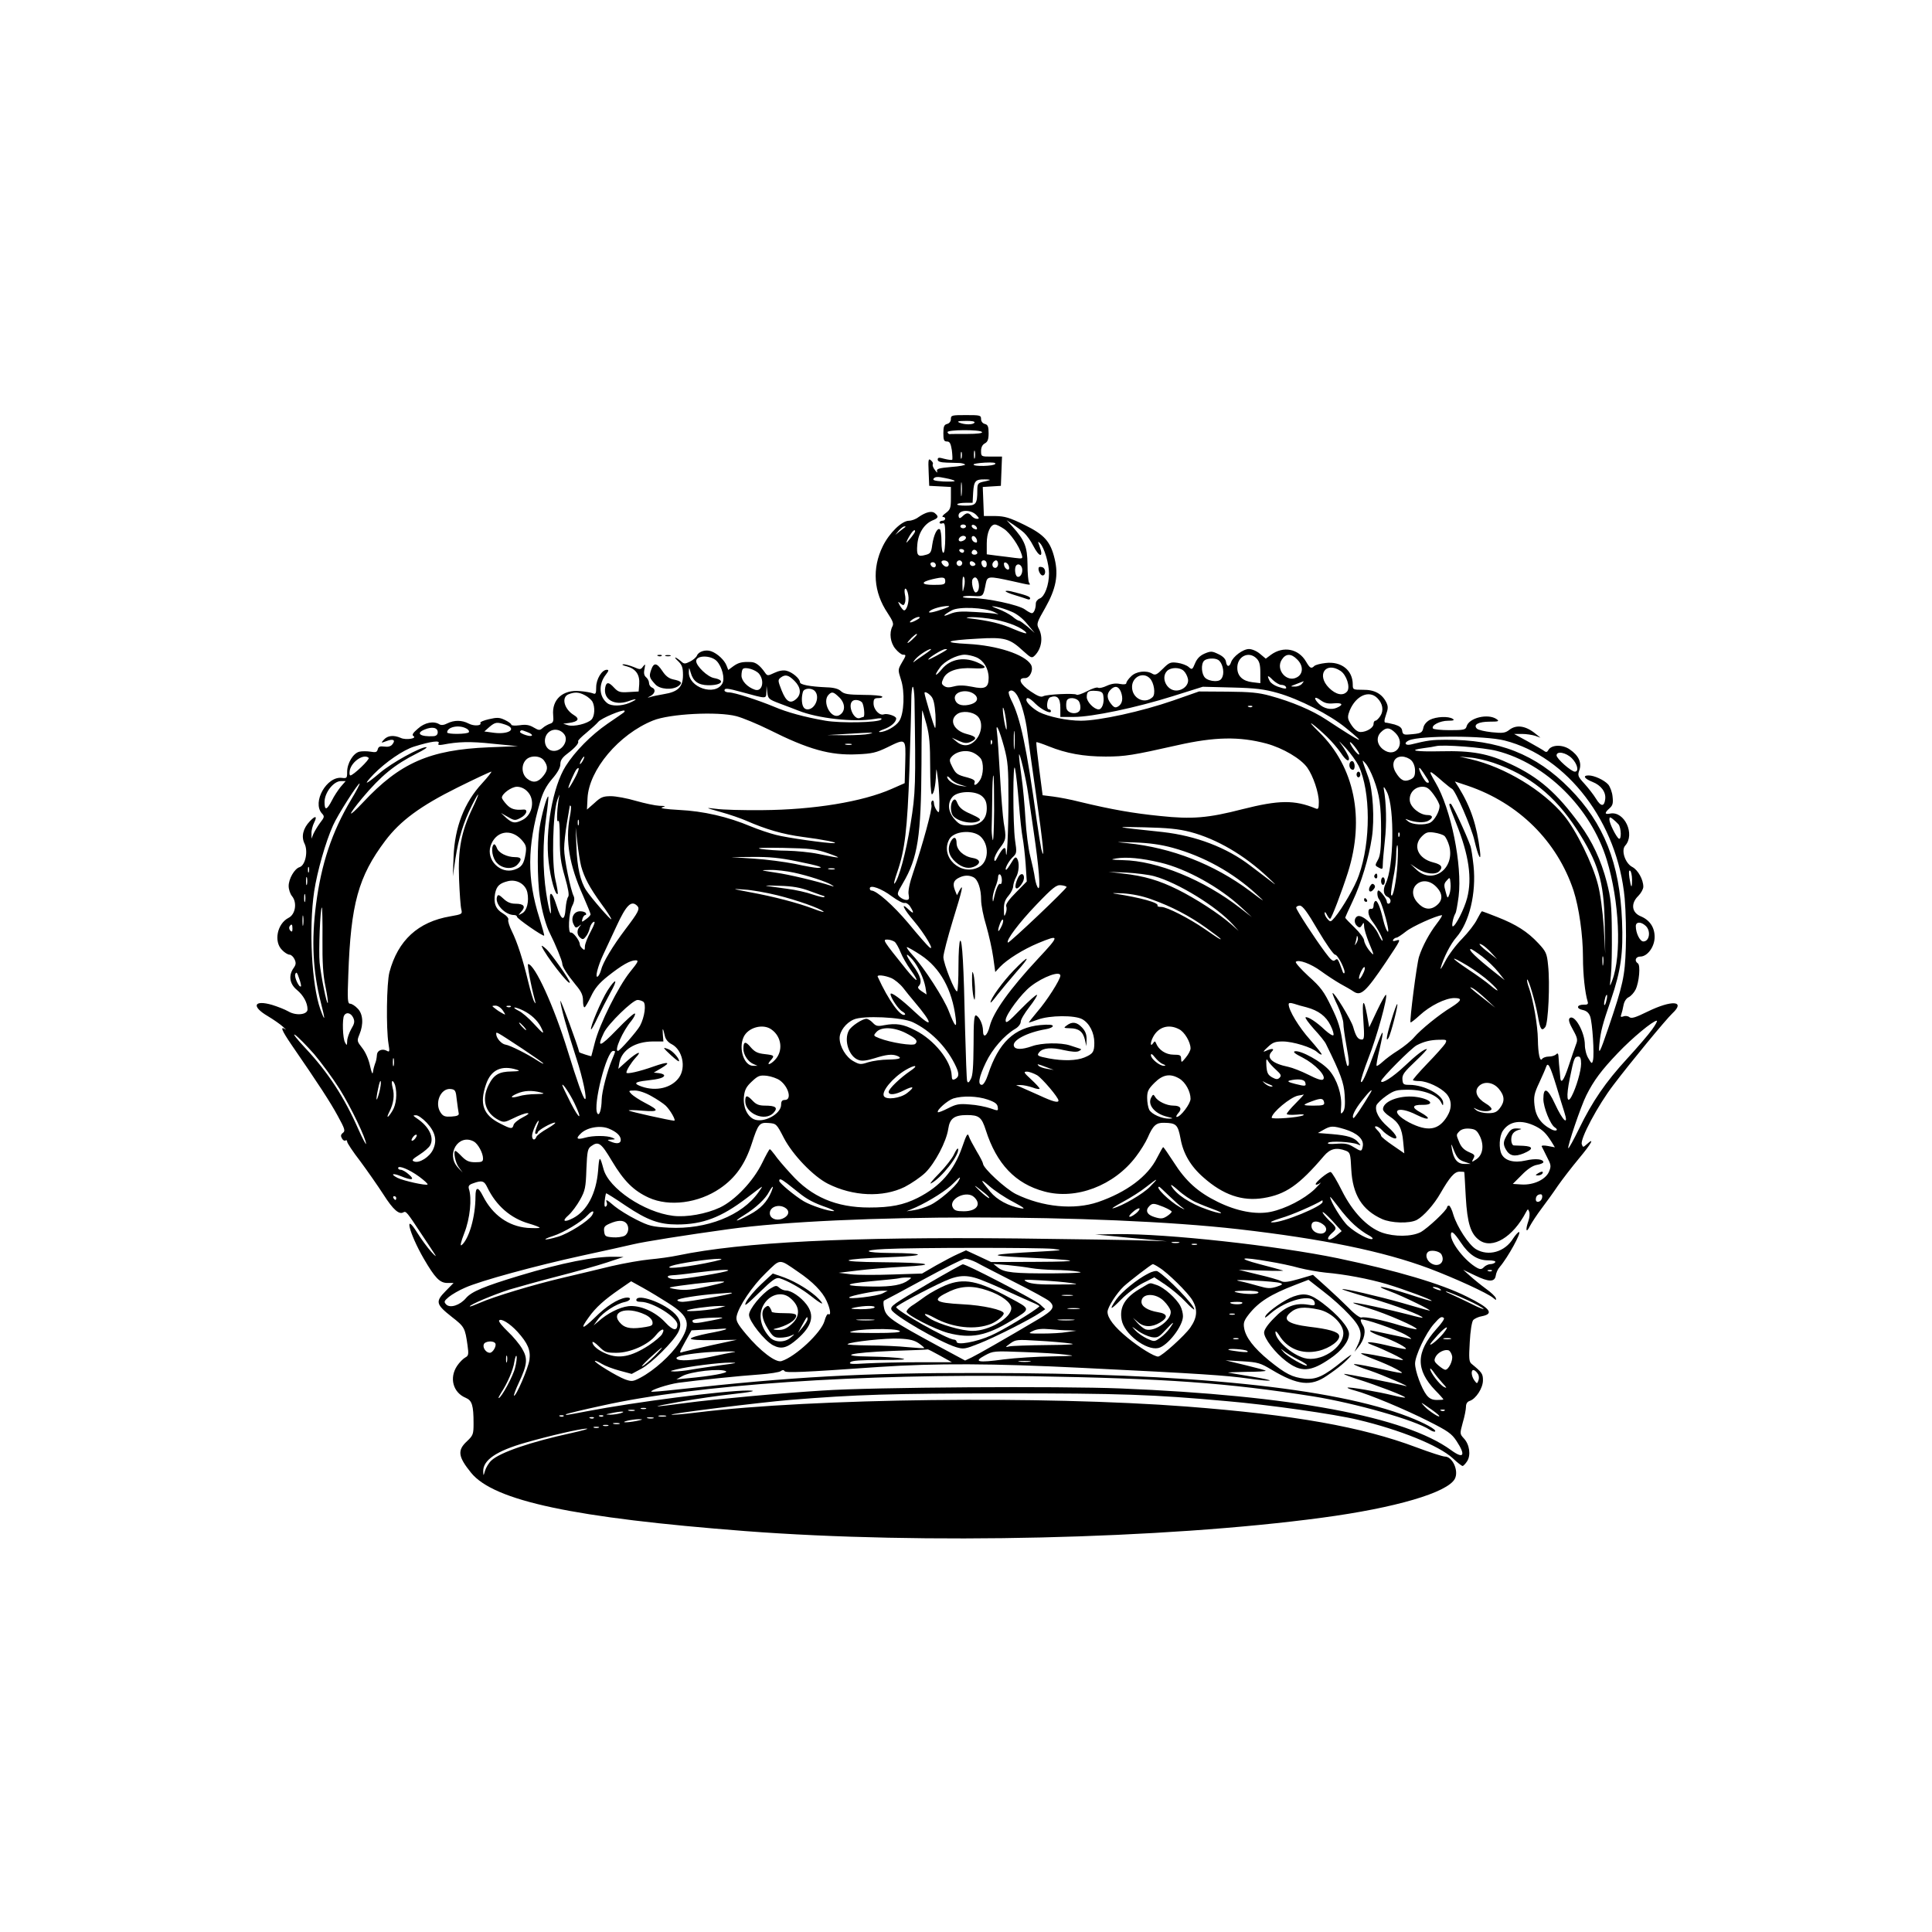 <?xml version="1.0" standalone="no"?>
<!DOCTYPE svg PUBLIC "-//W3C//DTD SVG 20010904//EN"
 "http://www.w3.org/TR/2001/REC-SVG-20010904/DTD/svg10.dtd">
<svg version="1.0" xmlns="http://www.w3.org/2000/svg"
 width="1024pt" height="1024pt" viewBox="0 0 1024 1024"
 preserveAspectRatio="xMidYMid meet">
<g transform="translate(0,1024) scale(0.1,-0.1)"
fill="#000000" stroke="none">
<path d="M5040 8019 c0 -12 -8 -23 -20 -26 -16 -4 -20 -14 -20 -49 0 -36 3
-44 19 -44 15 0 20 -10 26 -46 3 -25 4 -48 2 -51 -3 -2 -21 0 -41 5 -29 8 -36
8 -36 -4 0 -10 14 -15 48 -16 26 -1 57 -2 69 -2 11 -1 24 -4 28 -8 4 -3 -29
-10 -73 -13 -68 -6 -80 -10 -75 -24 3 -9 -2 -6 -11 7 -10 12 -15 26 -12 31 3
5 -1 14 -10 21 -13 12 -15 5 -12 -61 l3 -74 58 -3 57 -3 0 -59 c0 -52 -3 -61
-27 -79 -16 -11 -22 -21 -15 -21 17 0 15 -20 -3 -20 -8 0 -15 -4 -15 -10 0 -5
7 -7 15 -4 13 5 15 -7 15 -75 0 -47 -4 -81 -10 -81 -6 0 -10 26 -10 59 0 33
-4 62 -9 66 -14 8 -32 -30 -40 -83 -5 -40 -10 -47 -35 -53 -42 -12 -49 -3 -44
55 5 60 36 108 79 127 33 13 36 21 14 39 -16 14 -48 6 -87 -21 -14 -11 -37
-19 -50 -19 -38 0 -104 -64 -139 -135 -58 -118 -49 -244 26 -355 27 -41 33
-56 25 -70 -18 -35 -11 -87 16 -119 14 -17 32 -31 40 -31 18 0 18 -2 -7 -44
-20 -35 -20 -37 -4 -87 22 -64 17 -182 -9 -221 -18 -28 -72 -58 -103 -58 -10
1 0 7 22 15 37 13 65 38 65 57 0 13 -48 28 -65 22 -23 -9 -55 25 -55 58 0 23
4 28 26 28 14 0 23 4 20 8 -3 5 -48 9 -101 9 -79 1 -100 4 -117 19 -13 13 -38
20 -76 21 -90 4 -142 14 -142 27 0 19 -41 54 -72 61 -17 4 -40 0 -63 -11 -36
-17 -38 -17 -51 2 -26 37 -48 54 -73 55 -47 2 -66 -2 -94 -22 l-27 -20 -9 23
c-11 29 -48 64 -81 76 -29 11 -68 -1 -76 -23 -4 -9 -20 -23 -36 -31 -26 -13
-32 -14 -46 -1 -32 27 -47 30 -19 4 22 -21 27 -35 27 -75 0 -63 -26 -89 -101
-101 -30 -5 -63 -12 -74 -16 -16 -4 -15 -3 3 6 25 14 29 37 7 45 -8 4 -15 14
-15 24 0 10 -7 23 -15 30 -11 9 -14 22 -9 44 5 28 5 29 -8 13 -12 -17 -16 -17
-50 -2 -21 8 -45 15 -55 14 -10 -1 -1 -6 20 -11 47 -13 69 -44 65 -95 l-3 -38
-52 -3 c-46 -3 -56 0 -77 22 -29 32 -42 33 -48 3 -12 -63 47 -99 121 -74 50
18 54 12 6 -9 -42 -17 -94 -18 -116 -1 -44 34 -48 100 -8 151 16 21 17 26 5
26 -26 0 -56 -50 -56 -92 0 -34 -3 -39 -17 -33 -10 4 -41 10 -69 12 -91 9
-150 -45 -142 -128 3 -32 0 -40 -17 -45 -11 -4 -28 -13 -38 -22 -16 -14 -21
-14 -48 2 -23 14 -42 17 -75 12 -24 -3 -44 -2 -44 3 0 5 -15 16 -34 25 -29 14
-42 14 -85 4 -27 -6 -48 -15 -45 -19 9 -16 -34 -19 -62 -4 -36 19 -77 19 -113
1 -17 -9 -32 -11 -42 -5 -30 19 -78 10 -114 -23 -26 -22 -33 -33 -24 -39 22
-13 -40 -23 -67 -10 -37 16 -69 13 -89 -9 -17 -19 -17 -19 13 -8 36 14 51 6
31 -18 -8 -10 -23 -14 -42 -11 -23 3 -31 0 -35 -15 -4 -15 -11 -17 -38 -12
-19 3 -45 3 -59 0 -33 -8 -65 -61 -65 -107 0 -33 -2 -35 -27 -32 -81 11 -160
-129 -107 -188 15 -16 14 -20 -10 -51 -14 -19 -29 -45 -35 -58 l-10 -25 0 28
c-1 15 6 41 14 57 18 36 7 39 -23 7 -36 -38 -46 -81 -28 -118 20 -40 5 -115
-26 -125 -27 -8 -58 -62 -58 -100 0 -18 8 -42 18 -54 28 -34 18 -97 -19 -115
-60 -31 -79 -126 -34 -170 13 -14 31 -25 40 -25 8 0 20 -11 26 -24 9 -19 8
-29 -5 -47 -28 -40 -21 -84 18 -116 34 -28 56 -68 56 -103 0 -28 -60 -35 -101
-11 -19 11 -58 26 -87 35 -97 28 -111 -8 -22 -60 30 -18 66 -43 80 -56 14 -13
20 -19 13 -14 -30 20 -20 -5 31 -80 146 -212 207 -306 246 -378 38 -69 41 -80
28 -90 -12 -9 -13 -17 -6 -29 5 -10 13 -15 19 -12 5 4 9 1 9 -6 0 -7 31 -54
69 -103 37 -50 93 -130 124 -178 51 -80 83 -108 106 -93 13 7 20 -2 91 -110
33 -49 67 -101 76 -115 9 -14 0 -7 -20 15 -20 22 -53 67 -73 99 -75 121 -45 0
33 -135 60 -103 85 -129 126 -129 l32 0 -43 -44 c-54 -55 -51 -69 34 -136 67
-52 70 -58 83 -150 7 -49 5 -56 -12 -65 -11 -6 -31 -26 -43 -44 -43 -64 -22
-142 46 -170 33 -14 41 -40 41 -135 0 -57 -2 -64 -35 -95 -52 -48 -47 -82 22
-167 121 -149 545 -239 1453 -309 943 -72 2219 -42 3058 71 389 52 664 133
703 206 22 42 -12 118 -53 118 -11 0 -79 22 -151 49 -290 109 -647 172 -1217
216 -765 58 -1982 44 -2593 -31 -70 -9 -132 -14 -138 -12 -15 5 470 65 626 78
356 29 536 34 1130 35 624 0 796 -6 1184 -41 223 -19 574 -69 698 -99 224 -53
430 -137 503 -204 24 -23 48 -41 52 -41 4 0 15 11 24 25 21 32 13 89 -17 121
-22 24 -22 25 -6 84 10 33 17 71 17 84 0 16 7 27 20 31 33 11 70 68 70 109 0
35 -5 42 -61 88 -13 11 -14 30 -9 114 3 59 11 108 18 117 7 8 28 18 47 21 66
13 43 43 -81 104 -136 68 -369 137 -683 203 -325 67 -906 131 -1171 128 l-115
-2 85 -8 c47 -5 132 -13 190 -18 l105 -10 -115 4 c-63 3 -369 7 -680 11 -889
9 -1454 -19 -1797 -90 -37 -8 -104 -17 -148 -21 -44 -4 -136 -20 -205 -36 -69
-17 -183 -44 -255 -61 -154 -36 -367 -100 -441 -133 -30 -13 -54 -22 -54 -19
0 9 123 61 210 89 47 14 162 46 255 70 94 24 211 57 260 73 l90 30 -48 1
c-107 2 -278 -32 -503 -100 -189 -57 -255 -85 -284 -119 -32 -38 -84 -55 -105
-34 -13 14 -12 18 14 40 16 13 55 36 86 49 82 37 377 117 620 170 116 25 237
52 271 60 58 14 279 49 504 80 599 83 1977 83 2705 0 445 -51 767 -117 1010
-208 135 -51 310 -131 339 -156 16 -13 18 -14 14 -1 -2 8 -26 31 -53 50 -26
19 -64 50 -84 68 l-36 32 63 -30 c74 -36 105 -36 110 0 2 14 11 34 21 45 43
50 117 185 102 185 -5 0 -19 -16 -31 -34 -44 -72 -131 -96 -197 -57 -39 24
-100 118 -120 183 -7 26 -18 48 -23 48 -6 0 -10 -4 -10 -8 0 -16 -104 -113
-141 -133 -49 -24 -137 -25 -204 -2 -78 28 -156 109 -213 223 -26 52 -52 96
-59 98 -13 3 -87 -58 -79 -66 3 -3 14 1 23 8 10 7 -4 -8 -30 -34 -56 -52 -152
-102 -232 -119 -79 -16 -179 3 -281 53 -104 51 -169 109 -233 210 -29 44 -53
80 -56 80 -2 0 -16 -25 -32 -56 -49 -99 -162 -183 -313 -235 -127 -43 -293
-27 -435 42 -56 28 -175 138 -175 162 0 5 -15 35 -34 66 -18 31 -37 66 -41 79
-6 19 -12 10 -35 -57 -44 -127 -116 -209 -236 -270 -76 -38 -143 -51 -257 -51
-175 0 -306 56 -414 177 -37 40 -76 86 -87 103 -12 16 -23 29 -26 29 -3 0 -21
-33 -40 -72 -47 -97 -143 -198 -224 -237 -73 -34 -177 -53 -249 -44 -153 19
-340 145 -368 247 -20 74 -23 73 -29 -8 -10 -121 -58 -212 -132 -251 -48 -25
-62 -17 -25 15 18 16 46 54 62 83 26 47 30 64 33 161 4 96 7 109 25 122 39 28
53 18 110 -78 64 -107 115 -158 196 -195 108 -49 263 -29 377 49 82 56 133
128 169 239 33 102 40 112 88 108 41 -3 43 -4 81 -78 47 -91 157 -205 234
-244 133 -67 291 -74 407 -17 35 18 85 52 110 76 51 51 111 164 121 232 8 55
32 73 99 73 64 0 78 -11 100 -80 57 -179 157 -284 310 -325 168 -46 370 31
486 185 23 30 51 75 62 100 28 65 45 80 86 79 65 -1 74 -9 88 -83 14 -80 54
-148 122 -207 104 -92 205 -127 317 -109 118 19 189 68 321 223 33 39 66 47
116 28 23 -9 25 -15 29 -98 7 -135 57 -216 163 -264 49 -22 145 -25 184 -5 36
19 92 82 126 142 49 85 74 114 101 114 13 0 24 -1 25 -2 1 -2 4 -61 8 -133 8
-139 26 -196 73 -229 69 -48 177 17 246 149 10 18 11 19 17 3 4 -10 2 -32 -4
-49 -17 -49 -12 -68 7 -29 10 19 38 62 63 95 25 33 64 87 86 120 23 33 73 98
112 145 66 79 86 116 41 75 -19 -17 -20 -17 -26 0 -11 26 85 207 168 315 90
119 278 347 312 379 72 67 -3 72 -132 9 -63 -31 -85 -38 -96 -29 -7 6 -22 8
-31 4 -14 -5 -17 -3 -12 10 3 8 9 31 12 49 4 21 15 37 28 43 12 6 28 24 36 40
19 39 27 130 12 139 -20 13 -12 36 13 36 38 0 76 52 76 104 0 51 -26 90 -75
110 -47 20 -52 68 -12 107 15 15 27 37 27 49 0 38 -28 88 -57 104 -39 19 -62
89 -39 114 54 60 -4 184 -79 170 -31 -6 -32 3 -4 28 17 15 20 27 16 62 -2 23
-13 52 -23 64 -22 24 -74 48 -104 48 -33 0 -23 -17 20 -34 46 -18 73 -54 68
-92 -5 -41 -23 -40 -49 3 -13 21 -40 56 -61 79 -35 38 -37 44 -27 72 14 40 -4
78 -51 110 -39 27 -97 25 -113 -3 -6 -11 -12 -13 -20 -7 -7 6 -46 28 -87 51
l-75 41 42 0 c23 0 54 -5 70 -10 l28 -10 -25 20 c-53 44 -103 51 -141 21 -21
-16 -34 -18 -92 -12 -37 4 -72 12 -79 19 -21 21 8 37 68 37 46 0 52 2 37 13
-45 32 -148 8 -160 -39 -5 -17 -15 -19 -89 -19 -45 0 -85 4 -89 9 -10 17 38
41 80 41 29 0 36 3 25 10 -23 15 -87 12 -121 -5 -18 -10 -32 -26 -35 -43 -6
-27 -12 -30 -79 -35 -24 -2 -31 2 -33 20 -2 16 -14 25 -40 33 -20 5 -42 10
-48 10 -8 0 -8 12 2 41 12 33 12 45 2 66 -23 46 -63 68 -124 67 -53 0 -54 1
-54 28 0 76 -61 124 -144 114 -27 -3 -54 -10 -60 -16 -16 -16 -23 -12 -44 24
-40 68 -120 83 -185 36 l-28 -21 -30 25 c-17 15 -43 26 -59 26 -32 0 -85 -40
-95 -70 -9 -27 -23 -25 -27 3 -2 14 -16 29 -40 40 -33 16 -40 17 -73 3 -25
-11 -40 -26 -51 -52 -14 -34 -16 -35 -34 -19 -10 9 -37 19 -59 22 -37 5 -44 2
-78 -32 -31 -31 -40 -35 -55 -26 -32 20 -87 13 -113 -14 -14 -13 -25 -29 -25
-35 0 -7 -12 -9 -34 -5 -23 5 -46 1 -70 -10 -19 -9 -40 -14 -46 -10 -6 4 -33
-5 -59 -19 -27 -14 -52 -22 -55 -18 -10 9 -157 2 -176 -8 -12 -7 -31 1 -68 26
-55 37 -70 71 -30 70 28 -1 48 46 32 72 -34 54 -180 101 -333 109 -140 7 -120
19 50 28 144 9 171 1 242 -65 42 -38 46 -40 62 -24 36 36 45 96 21 142 -13 25
-11 32 35 112 56 99 70 172 49 258 -22 92 -54 128 -160 180 -80 39 -104 46
-155 47 l-60 0 -3 77 -3 77 48 3 48 3 3 78 3 77 -56 0 c-54 0 -55 0 -55 30 0
19 7 33 20 40 15 8 20 21 20 54 0 35 -4 45 -20 49 -12 3 -20 14 -20 26 0 20
-5 21 -80 21 -75 0 -80 -1 -80 -21z m125 -19 c-7 -12 -52 -12 -80 0 -15 6 -6
9 33 9 33 1 51 -3 47 -9z m40 -50 c4 -6 -25 -10 -79 -10 -47 0 -89 0 -93 -1
-4 0 -9 4 -11 10 -5 14 174 15 183 1z m-38 -137 c-3 -10 -5 -2 -5 17 0 19 2
27 5 18 2 -10 2 -26 0 -35z m-70 0 c-3 -10 -5 -4 -5 12 0 17 2 24 5 18 2 -7 2
-21 0 -30z m178 -32 c-7 -12 -115 -15 -115 -3 0 4 27 8 61 10 41 2 59 0 54 -7z
m-215 -90 c0 -4 -27 -4 -60 -3 -47 3 -59 7 -51 16 8 10 23 10 61 2 27 -5 50
-12 50 -15z m37 -73 c-2 -18 -4 -6 -4 27 0 33 2 48 4 33 2 -15 2 -42 0 -60z
m148 77 c-5 -2 -22 -6 -37 -9 -24 -6 -28 -11 -28 -44 0 -74 -7 -82 -63 -82
-28 0 -47 3 -43 8 4 4 24 7 44 7 l37 0 3 55 c4 61 12 70 62 69 19 0 31 -2 25
-4z m-69 -186 c15 -16 15 -19 2 -19 -9 0 -21 7 -28 15 -16 19 -27 19 -48 -1
-11 -11 -17 -13 -20 -5 -13 38 61 46 94 10z m252 -93 c13 -12 35 -42 48 -68
33 -65 58 -66 33 -1 -9 24 -8 26 4 13 22 -23 47 -108 47 -159 0 -62 -23 -123
-49 -133 -11 -4 -21 -16 -21 -27 0 -27 -10 -51 -21 -51 -6 0 -22 9 -37 20 -33
24 -200 60 -280 60 -30 0 -52 3 -48 7 3 4 28 6 55 4 53 -3 52 -4 66 67 8 39
15 39 139 12 106 -24 99 -23 90 -8 -4 6 -8 50 -8 97 -1 93 -15 128 -80 200
l-31 34 35 -23 c19 -13 46 -33 58 -44z m-308 34 c0 -5 -7 -10 -15 -10 -8 0
-15 5 -15 10 0 6 7 10 15 10 8 0 15 -4 15 -10z m58 -8 c2 -7 -2 -10 -12 -6 -9
3 -16 11 -16 16 0 13 23 5 28 -10z m143 -5 c33 -22 81 -91 94 -136 7 -23 6
-23 -36 -18 -24 3 -68 9 -96 12 l-53 7 0 57 c0 58 19 101 44 101 7 0 28 -10
47 -23z m-522 10 c-2 -1 -15 -11 -29 -22 l-25 -20 19 23 c11 12 24 22 29 22 6
0 8 -1 6 -3z m51 -24 c-1 -5 -12 -21 -26 -38 -23 -27 -24 -27 -14 -5 20 40 41
62 40 43z m270 -33 c0 -12 -28 -25 -36 -17 -9 9 6 27 22 27 8 0 14 -5 14 -10z
m58 -13 c2 -12 -1 -15 -12 -11 -19 7 -22 38 -3 32 6 -3 13 -12 15 -21z m-68
-57 c0 -5 -4 -10 -9 -10 -6 0 -13 5 -16 10 -3 6 1 10 9 10 9 0 16 -4 16 -10z
m70 -11 c0 -5 -7 -9 -15 -9 -15 0 -20 12 -9 23 8 8 24 -1 24 -14z m-155 -49
c11 -17 -5 -32 -21 -19 -8 6 -14 15 -14 20 0 12 27 11 35 -1z m75 -5 c0 -8 -7
-15 -15 -15 -8 0 -15 7 -15 15 0 8 7 15 15 15 8 0 15 -7 15 -15z m70 -6 c0 -5
-7 -9 -15 -9 -8 0 -15 7 -15 15 0 9 6 12 15 9 8 -4 15 -10 15 -15z m60 0 c0
-24 -23 -21 -28 4 -2 10 3 17 12 17 10 0 16 -9 16 -21z m60 1 c0 -11 -7 -20
-15 -20 -15 0 -21 21 -8 33 12 13 23 7 23 -13z m-330 -6 c0 -17 -22 -14 -28 4
-2 7 3 12 12 12 9 0 16 -7 16 -16z m388 -8 c3 -12 -1 -17 -10 -14 -7 3 -15 13
-16 22 -3 12 1 17 10 14 7 -3 15 -13 16 -22z m70 -12 c3 -25 -13 -48 -27 -40
-12 8 -15 49 -4 60 11 11 28 1 31 -20z m-308 -94 c-8 -34 -8 -33 -9 15 0 34 3
45 9 35 4 -9 5 -31 0 -50z m-100 30 c0 -18 -7 -20 -62 -20 -67 0 -70 15 -6 30
56 13 68 12 68 -10z m176 -5 c7 -28 0 -55 -15 -55 -12 0 -25 56 -16 70 11 17
24 11 31 -15z m-372 -69 c7 -35 -10 -89 -25 -80 -5 3 -14 15 -21 27 -10 20
-10 21 5 8 14 -11 18 -11 23 3 4 9 4 30 0 46 -3 17 -2 30 3 30 5 0 12 -15 15
-34z m196 -70 c-61 -22 -97 -29 -83 -16 12 13 64 28 98 28 12 0 5 -5 -15 -12z
m351 -18 c28 -11 61 -37 84 -66 l39 -47 -37 33 c-21 17 -41 32 -46 32 -5 0
-21 10 -36 23 -16 12 -49 30 -74 39 -41 16 -42 17 -11 12 19 -3 56 -15 81 -26z
m-91 -2 c19 -9 27 -14 17 -11 -10 3 -62 8 -115 11 -79 5 -105 3 -137 -10 -44
-19 -38 -7 10 19 38 21 173 15 225 -9z m-410 -41 c-33 -19 -50 -18 -26 0 11 8
27 15 35 15 10 -1 7 -6 -9 -15z m413 1 c77 -15 144 -43 166 -69 7 -9 -20 -1
-65 18 -68 30 -130 45 -239 58 -20 3 -14 5 17 6 25 0 80 -5 121 -13z m-413
-79 c0 -2 -11 -14 -25 -27 -14 -13 -25 -21 -25 -17 0 3 10 15 22 27 21 19 28
24 28 17z m44 -103 c-21 -15 -46 -31 -54 -38 -13 -10 -13 -9 0 8 16 21 69 56
84 56 5 0 -9 -12 -30 -26z m115 23 c-17 -13 -99 -57 -99 -53 0 9 74 55 89 55
8 1 12 0 10 -2z m156 -41 c39 -17 65 -60 65 -109 0 -52 -19 -62 -88 -47 -41 8
-69 9 -95 2 -26 -7 -40 -7 -53 2 -15 11 -15 16 -3 42 19 38 75 57 157 52 67
-4 78 4 35 25 -77 39 -155 27 -202 -31 -35 -42 -42 -35 -9 10 24 34 89 67 131
68 15 0 43 -6 62 -14z m1485 -6 c15 -15 20 -33 20 -75 l0 -56 -42 5 c-51 6
-79 32 -80 74 -2 62 60 94 102 52z m215 -5 c34 -33 33 -77 -1 -95 -54 -30
-115 41 -80 94 21 33 50 33 81 1z m-3076 -9 c28 -30 44 -92 30 -118 -38 -70
-181 -22 -178 60 1 27 1 27 10 -4 13 -45 40 -65 92 -66 72 -1 95 26 32 38 -35
6 -95 64 -95 90 0 32 79 32 109 0z m2658 6 c21 -13 33 -60 23 -87 -7 -19 -17
-25 -41 -25 -18 0 -41 7 -51 17 -20 18 -24 73 -6 91 13 13 57 16 75 4z m-2434
-73 c31 -38 17 -97 -21 -85 -40 13 -72 47 -72 75 0 15 3 31 7 35 13 13 67 -3
86 -25z m2251 15 c9 -8 19 -27 22 -41 8 -31 -24 -63 -62 -63 -51 0 -83 69 -48
104 20 20 68 20 88 0z m831 0 c32 -21 53 -87 35 -109 -21 -25 -59 -18 -96 19
-68 68 -18 142 61 90z m-2894 -53 c34 -34 37 -70 10 -95 -32 -29 -54 -16 -78
44 -20 51 -21 56 -6 68 25 19 42 15 74 -17z m1883 14 c23 -23 32 -84 15 -100
-42 -40 -109 -7 -109 54 0 53 58 82 94 46z m697 -35 c10 0 21 -4 24 -10 8 -13
-4 -13 -44 1 -17 6 -36 19 -41 29 -17 32 -11 34 16 6 15 -14 35 -26 45 -26z
m109 5 c-7 -8 -24 -15 -39 -14 -24 0 -23 1 9 13 19 8 37 14 39 15 2 0 -2 -6
-9 -14z m-2767 -104 c34 -13 78 -29 97 -37 104 -42 295 -63 403 -45 34 6 45 5
37 -3 -16 -16 -214 -20 -295 -6 -110 19 -205 45 -272 74 -87 36 -211 76 -239
76 -13 0 -24 5 -24 10 0 14 14 13 94 -9 132 -36 126 -36 128 1 l1 33 4 -35 c4
-34 8 -37 66 -59z m714 22 c7 -452 6 -495 -21 -661 -24 -151 -62 -292 -85
-315 -6 -6 1 21 14 59 41 117 54 228 65 542 5 163 10 330 10 370 0 39 4 72 8
72 4 0 8 -30 9 -67z m1094 40 c13 -35 8 -63 -14 -77 -15 -9 -22 -7 -38 13 -23
28 -24 54 -3 75 23 24 43 19 55 -11z m831 -6 c113 -32 276 -115 361 -185 117
-95 91 -84 -104 44 -74 49 -183 95 -297 126 -61 17 -107 21 -227 22 l-150 1
-137 -48 c-167 -58 -391 -107 -489 -107 -73 0 -172 21 -222 46 -33 18 -67 50
-67 64 0 18 18 11 48 -20 33 -32 82 -56 82 -40 0 6 -4 10 -10 10 -17 0 -11 57
6 64 37 14 54 -3 54 -55 l0 -49 72 0 c97 0 330 49 524 110 l159 50 155 -4
c126 -3 171 -9 242 -29z m-2454 11 c30 -30 3 -98 -38 -98 -20 0 -30 19 -30 55
0 13 3 30 6 39 7 19 45 21 62 4z m851 -22 c21 -22 6 -44 -35 -52 -41 -8 -67 4
-73 31 -8 42 71 57 108 21z m223 -3 c21 -36 45 -123 53 -193 4 -30 24 -179 46
-330 38 -265 48 -369 28 -290 -4 19 -15 87 -24 150 -54 390 -86 544 -136 641
-10 20 -15 39 -12 43 13 13 29 5 45 -21z m456 -2 c6 -36 -7 -71 -25 -71 -24 0
-63 40 -63 65 0 30 9 36 50 33 28 -2 36 -8 38 -27z m-2748 4 c16 -8 34 -24 40
-34 15 -29 12 -77 -5 -95 -22 -22 -93 -39 -124 -30 l-26 8 30 4 c51 7 60 22
25 43 -50 31 -66 93 -27 109 33 13 55 12 87 -5z m1350 -13 c32 -33 31 -75 -2
-93 -44 -23 -93 72 -56 109 18 18 26 15 58 -16z m485 8 c13 -14 19 -42 23 -97
2 -43 1 -75 -2 -71 -6 4 -56 173 -56 185 0 10 20 0 35 -17z m2365 -10 c29 -29
35 -66 16 -95 -9 -14 -21 -25 -26 -25 -6 0 -10 -8 -10 -18 0 -19 -37 -42 -69
-42 -19 0 -41 21 -60 57 -9 18 -8 30 3 58 33 78 102 109 146 65z m-231 -28
c46 4 54 -7 17 -23 -30 -14 -70 -5 -96 21 -30 30 -24 43 9 19 22 -16 39 -20
70 -17z m-1349 8 c6 -12 8 -30 5 -41 -10 -30 -69 -23 -73 9 -2 13 -1 30 2 38
8 21 54 17 66 -6z m-1152 -2 c11 -11 18 -78 8 -78 -2 0 -11 -3 -19 -6 -31 -11
-65 65 -40 89 10 11 38 8 51 -5z m766 -108 c3 -34 2 -45 -3 -30 -11 35 -22
130 -12 105 5 -11 11 -45 15 -75z m1303 84 c-3 -3 -12 -4 -19 -1 -8 3 -5 6 6
6 11 1 17 -2 13 -5z m-3333 -32 c-5 -4 -43 -30 -84 -58 -87 -60 -173 -147
-222 -225 -68 -108 -110 -341 -90 -508 10 -88 36 -180 48 -169 2 3 -3 36 -12
74 -21 88 -14 354 10 424 9 25 13 34 10 20 -11 -53 -16 -145 -6 -132 6 9 9
-24 9 -95 0 -88 5 -125 27 -201 18 -63 24 -98 17 -106 -5 -6 -11 -34 -13 -60
-5 -73 -23 -68 -48 14 -25 80 -42 84 -33 7 10 -89 -6 -46 -22 59 -19 125 -19
270 0 403 8 57 13 106 11 109 -7 6 -35 -95 -46 -164 -13 -78 -13 -278 1 -367
11 -76 33 -155 55 -197 26 -51 64 -143 64 -157 0 -17 24 -55 72 -114 29 -34
38 -54 38 -82 0 -20 3 -37 8 -36 4 0 19 26 34 57 20 43 43 71 91 109 72 57
117 83 146 83 18 0 13 -9 -30 -62 -62 -77 -162 -278 -186 -373 -10 -38 -18
-71 -19 -73 -1 -2 -64 18 -64 21 -4 26 -100 286 -100 272 0 -24 36 -155 85
-305 34 -103 59 -224 45 -215 -10 6 -41 93 -91 255 -73 237 -175 460 -210 460
-6 0 16 -120 37 -195 4 -15 3 -17 -4 -5 -6 8 -20 56 -32 105 -29 121 -58 210
-87 269 -13 26 -22 54 -19 61 3 8 -9 22 -29 34 -38 22 -50 54 -41 105 8 40 24
55 70 66 46 10 91 -16 101 -60 10 -47 -2 -98 -28 -111 -22 -12 -22 -12 -4 9
25 27 14 42 -31 42 -25 0 -44 8 -64 27 -22 21 -29 23 -33 11 -15 -37 41 -98
90 -98 8 0 15 -4 15 -9 0 -10 139 -106 144 -100 2 2 -10 44 -25 93 -66 207
-65 380 3 613 15 53 32 86 64 124 29 33 44 60 44 79 0 20 10 35 38 56 41 31
62 56 56 65 -2 4 18 24 44 45 26 22 54 47 63 58 15 19 130 67 139 59 2 -2 0
-7 -6 -11z m1607 -63 c15 -56 19 -107 19 -221 0 -81 4 -148 9 -148 10 0 20 47
22 104 2 39 2 38 9 -14 5 -30 8 -86 9 -125 0 -64 -1 -68 -14 -51 -8 11 -15 28
-15 39 0 10 -4 16 -9 13 -5 -3 -7 -14 -4 -24 5 -20 -47 -210 -97 -357 -20 -58
-28 -100 -24 -117 4 -22 2 -28 -12 -28 -10 0 -25 7 -35 16 -16 15 -15 19 16
72 80 135 97 249 99 634 0 157 3 285 4 283 2 -2 12 -36 23 -76z m270 45 c28
-26 25 -85 -7 -123 -31 -37 -70 -41 -105 -11 l-24 20 37 -17 c30 -13 42 -14
63 -5 36 17 31 28 -19 41 -70 17 -98 74 -53 106 26 19 81 14 108 -11z m-1278
0 c34 -9 111 -41 172 -71 209 -105 325 -138 469 -131 77 3 101 9 157 36 102
50 100 51 97 -79 l-3 -110 -68 -30 c-156 -69 -415 -111 -687 -113 -102 -1
-212 2 -245 7 -59 7 -59 7 25 -17 47 -13 108 -34 135 -46 105 -46 194 -72 300
-86 109 -14 194 -31 165 -33 -32 -2 -253 29 -308 44 -32 8 -92 28 -133 45
-121 51 -252 81 -379 87 -72 4 -106 9 -90 14 21 6 19 7 -15 8 -22 1 -78 13
-124 26 -47 14 -107 25 -133 25 -41 0 -54 -5 -87 -36 l-40 -35 3 61 c8 150
166 338 347 411 88 36 343 49 442 23z m3130 -109 c26 -25 59 -64 74 -86 25
-38 43 -50 43 -29 0 11 -23 51 -49 86 -9 11 5 -2 31 -30 26 -28 57 -71 69 -95
64 -136 65 -402 1 -581 -19 -57 -87 -174 -127 -222 -22 -26 -24 -26 -39 -9 -9
10 -16 24 -15 32 0 8 5 4 11 -8 6 -13 14 -23 18 -23 7 0 62 145 94 245 91 288
35 561 -153 745 -36 35 -52 54 -36 43 17 -12 51 -42 78 -68z m-4354 64 c63
-22 19 -53 -61 -43 l-51 7 27 24 c31 26 40 27 85 12z m-359 -40 c0 -13 -8 -20
-22 -21 -70 -4 -97 15 -48 35 40 17 70 11 70 -14z m151 20 c11 -5 17 -14 14
-20 -7 -11 -115 -12 -115 -1 0 29 62 42 101 21z m2851 -99 c20 -75 23 -108 23
-280 0 -162 -9 -352 -14 -272 -1 30 -16 20 -41 -26 -14 -28 -19 -32 -20 -16 0
11 13 38 30 60 33 43 34 53 20 133 -5 31 -14 144 -20 251 -6 107 -13 211 -16
230 -8 57 12 15 38 -80z m55 -2 c-2 -24 -4 -7 -4 37 0 44 2 63 4 43 2 -21 2
-57 0 -80z m-2385 68 c22 -33 -13 -86 -56 -86 -55 0 -66 82 -16 107 25 12 56
3 72 -21z m4404 9 c57 -57 1 -136 -64 -88 -34 25 -40 65 -13 92 28 28 47 26
77 -4z m-4602 5 c39 -14 31 -29 -8 -16 -19 6 -32 14 -30 18 6 10 7 10 38 -2z
m1811 -10 c-16 -4 -73 -7 -125 -7 l-95 1 100 6 c149 9 156 9 120 0z m3370 -35
c333 -85 599 -435 636 -836 6 -68 9 -187 6 -264 -5 -149 -14 -193 -93 -425
-45 -132 -53 -147 -47 -84 7 69 16 103 62 237 52 153 65 246 58 416 -12 306
-96 517 -277 701 -180 183 -378 261 -660 259 -68 0 -94 -3 -182 -25 -31 -7
-39 9 -10 22 59 26 402 26 507 -1z m-1263 -16 c88 -24 183 -80 217 -128 31
-44 61 -132 61 -182 0 -35 -3 -40 -17 -34 -112 46 -194 45 -388 -4 -182 -47
-267 -54 -436 -36 -141 14 -256 34 -426 75 -46 12 -110 24 -141 28 l-56 7 -18
139 c-10 76 -17 140 -15 142 2 2 31 -8 66 -22 92 -37 183 -54 301 -54 102 0
145 7 380 60 199 45 329 47 472 9z m-1455 -1 c-3 -8 -6 -5 -6 6 -1 11 2 17 5
13 3 -3 4 -12 1 -19z m-2933 1 c-4 -8 3 -9 22 -6 83 16 145 18 266 5 l133 -13
-155 -6 c-312 -13 -470 -82 -666 -292 -83 -88 -85 -75 -4 23 100 119 171 177
290 237 36 18 58 32 49 33 -32 0 -183 -83 -245 -136 -78 -66 -93 -70 -34 -8
64 65 157 129 215 147 90 28 141 35 129 16z m4867 -31 c12 -17 17 -29 10 -27
-7 3 -22 20 -34 39 -26 41 -7 32 24 -12z m-2678 25 c-7 -2 -21 -2 -30 0 -10 3
-4 5 12 5 17 0 24 -2 18 -5z m3420 -33 c260 -66 499 -302 583 -577 67 -219 80
-505 29 -640 -14 -37 -14 -37 -7 27 4 36 6 139 5 230 -1 141 -5 179 -27 265
-30 116 -77 216 -143 306 -121 166 -216 249 -366 319 -119 56 -205 72 -371 68
-136 -3 -178 5 -88 17 26 3 54 8 62 10 37 10 255 -7 323 -25z m-2770 -12 c12
-6 27 -18 34 -27 18 -23 16 -87 -3 -116 -17 -27 -37 -34 -28 -11 3 9 -8 17
-38 25 -55 14 -62 19 -82 59 -14 27 -15 36 -4 49 26 32 83 42 121 21z m286
-213 c6 -38 19 -131 30 -205 27 -183 37 -305 24 -297 -6 4 -14 28 -18 53 -3
25 -15 78 -25 118 -10 39 -21 127 -25 196 -4 69 -13 170 -21 224 -8 55 -14
107 -13 115 1 26 38 -129 48 -204z m2882 186 c30 -30 39 -71 16 -71 -19 0 -97
69 -97 86 0 25 50 16 81 -15z m-6377 2 c7 -8 -82 -93 -97 -93 -5 0 -6 12 -3
28 11 47 75 89 100 65z m930 -15 c21 -30 20 -50 -4 -80 -27 -35 -55 -40 -85
-16 -30 23 -34 72 -8 100 23 26 78 24 97 -4z m206 2 c-6 -11 -13 -20 -16 -20
-2 0 0 9 6 20 6 11 13 20 16 20 2 0 0 -9 -6 -20z m4390 0 c12 -12 20 -33 20
-55 0 -28 -5 -38 -26 -47 -31 -14 -51 -4 -77 39 -25 43 -9 83 33 83 17 0 39
-9 50 -20z m435 -13 c190 -65 325 -173 441 -351 115 -178 145 -277 149 -496
l3 -165 -8 143 c-6 86 -18 176 -31 225 -28 110 -116 288 -180 365 -110 133
-313 256 -494 298 l-60 14 55 -5 c31 -2 87 -15 125 -28z m-635 -85 c32 -84 40
-142 40 -276 0 -88 -4 -129 -15 -150 -19 -35 -19 -33 5 -46 17 -9 19 -7 19 17
0 16 5 73 11 128 10 88 8 200 -6 275 -2 15 5 7 18 -20 40 -85 36 -395 -8 -484
-16 -33 -11 -61 11 -70 8 -3 15 -12 15 -21 0 -18 -20 -21 -20 -2 -1 13 -34 57
-44 57 -9 0 -7 -35 3 -46 10 -10 36 -93 46 -144 11 -54 -10 -24 -24 35 -16 69
-32 106 -42 99 -5 -3 -9 -14 -9 -25 0 -10 -5 -18 -12 -16 -22 4 -20 -34 5 -66
29 -38 60 -97 54 -103 -2 -2 -12 14 -22 36 -22 48 -86 103 -109 94 -20 -8 -21
-38 -2 -53 11 -10 17 -8 25 6 9 16 10 15 11 -7 0 -14 12 -52 25 -85 31 -74 31
-77 0 -40 -13 17 -24 39 -25 50 0 11 -23 42 -50 68 -28 27 -50 50 -50 53 0 2
17 41 39 87 45 95 86 230 102 337 15 98 6 252 -19 321 -37 102 -36 97 -13 71
11 -13 29 -48 41 -80z m-1880 -127 c6 -77 15 -160 20 -185 5 -25 12 -87 16
-139 l6 -93 -57 -58 c-39 -39 -56 -64 -52 -74 4 -9 2 -26 -3 -38 -7 -19 -9
-16 -9 21 -1 32 5 51 24 73 14 16 25 39 25 51 1 12 7 33 15 47 16 28 19 78 6
99 -8 12 -14 7 -31 -22 -12 -20 -24 -37 -27 -37 -11 0 12 45 33 65 23 22 24
25 14 91 -12 84 -12 439 0 379 5 -22 14 -103 20 -180z m-2356 126 c-15 -28
-29 -50 -31 -48 -4 5 33 89 43 100 19 19 13 -7 -12 -52z m4510 18 c23 -33 24
-40 10 -37 -13 2 -52 78 -40 78 2 0 16 -18 30 -41z m-4999 -41 c-94 -101 -145
-233 -151 -388 l-4 -105 14 95 c16 106 43 194 87 281 42 84 45 73 4 -13 -61
-127 -78 -220 -72 -377 3 -75 8 -147 12 -161 6 -25 4 -26 -59 -37 -170 -29
-277 -127 -322 -296 -15 -57 -18 -298 -5 -379 7 -43 6 -46 -10 -37 -22 12 -49
2 -51 -20 -2 -23 -4 -34 -11 -51 -3 -8 -8 -26 -10 -40 -2 -18 -7 -9 -16 32 -7
33 -24 72 -41 93 -28 36 -29 38 -15 72 23 55 19 110 -10 138 -13 14 -31 25
-39 25 -14 0 -15 20 -10 153 13 375 53 521 196 711 80 106 186 184 383 282 93
46 174 84 179 84 4 0 -18 -28 -49 -62z m5096 6 c20 -17 40 -33 45 -35 17 -7
104 -206 119 -275 20 -85 37 -117 29 -54 -17 136 -48 231 -113 337 l-20 31 69
-23 c270 -92 473 -294 560 -555 29 -90 50 -236 50 -355 0 -91 11 -189 25 -234
4 -13 -1 -17 -22 -16 -36 0 -40 -21 -5 -28 20 -4 33 -15 40 -34 12 -33 23
-201 15 -233 -5 -20 -7 -19 -24 10 -11 17 -19 49 -19 72 0 68 -56 166 -81 141
-7 -7 -2 -26 18 -61 24 -43 26 -54 16 -78 -6 -16 -23 -66 -38 -111 -28 -85
-44 -104 -46 -55 -1 15 -3 34 -4 42 -1 8 -3 31 -4 50 -1 26 -4 31 -13 22 -7
-7 -24 -12 -39 -12 -15 0 -31 -6 -35 -12 -12 -19 -22 26 -23 103 -1 74 -24
206 -46 270 -9 23 -13 44 -11 47 7 6 44 -120 57 -193 12 -71 20 -83 39 -59 16
18 26 232 15 329 -6 62 -11 72 -52 116 -57 61 -117 99 -216 138 -43 17 -80 31
-82 31 -3 0 -14 -19 -26 -42 -11 -24 -47 -70 -79 -103 -33 -33 -73 -87 -90
-120 -17 -33 -28 -49 -24 -35 14 52 52 127 83 162 69 79 106 234 91 379 -5 46
-12 93 -16 104 -22 63 -98 225 -105 225 -12 0 -13 3 30 -106 67 -168 84 -290
57 -394 -15 -58 -62 -150 -76 -150 -8 0 2 49 14 69 4 5 11 46 17 90 20 165
-40 464 -123 604 -42 72 -38 72 43 1z m-2561 -13 l35 -11 -34 5 c-35 5 -71 30
-71 48 0 5 8 0 18 -11 9 -12 33 -26 52 -31z m179 -138 c-1 -104 -4 -172 -8
-153 -4 19 -6 49 -5 65 1 17 2 85 3 153 0 67 3 122 6 122 3 0 4 -84 4 -187z
m-3464 126 c-14 -18 -35 -49 -45 -70 -28 -54 -40 -57 -40 -10 0 50 48 111 87
111 l25 0 -27 -31z m55 -69 c-101 -170 -157 -338 -185 -553 -25 -192 -17 -354
25 -519 25 -97 24 -109 -2 -38 -46 129 -62 428 -33 625 16 105 60 261 100 350
24 55 135 228 141 222 2 -2 -18 -41 -46 -87z m935 45 c42 -41 29 -122 -24
-150 -41 -21 -55 -19 -88 10 l-28 26 37 -21 c34 -20 39 -20 67 -5 33 17 42 47
14 44 -44 -4 -66 3 -88 27 -14 15 -25 31 -25 36 0 21 51 58 80 58 19 0 40 -9
55 -25z m4804 -17 c17 -23 31 -50 31 -60 0 -28 -27 -76 -49 -88 -29 -15 -95
-12 -117 6 -19 15 -19 16 1 8 38 -14 83 -16 104 -5 28 15 27 31 -3 31 -40 0
-91 41 -94 77 -4 40 27 73 67 73 23 0 36 -9 60 -42z m-2392 -10 c17 -16 23
-33 23 -63 0 -58 -35 -90 -97 -90 -38 0 -49 5 -74 33 -35 39 -39 88 -9 120 30
31 124 32 157 0z m-2187 -108 c-24 -126 -3 -254 70 -417 22 -50 40 -95 40 -99
0 -5 -11 -17 -24 -26 -23 -17 -24 -17 -19 2 3 11 10 20 15 20 5 0 6 5 3 10 -3
6 -17 10 -30 10 -33 0 -51 -34 -36 -67 10 -22 14 -23 29 -12 14 11 15 11 5 -1
-17 -19 -16 -45 2 -60 13 -11 18 -10 30 6 9 10 18 31 21 46 4 15 13 29 21 32
9 4 4 -14 -16 -51 -17 -31 -31 -67 -31 -80 0 -19 -2 -21 -13 -11 -8 7 -14 17
-14 23 0 19 -36 66 -47 62 -17 -7 -12 104 7 142 11 21 13 39 8 50 -17 33 -51
200 -51 252 0 30 7 92 15 139 8 47 15 87 15 89 0 2 2 2 5 -1 3 -2 1 -29 -5
-58z m5558 -39 c15 -18 17 -85 2 -76 -14 9 -50 81 -50 101 0 14 3 15 18 3 9
-7 23 -20 30 -28z m-5511 -3 c-3 -7 -5 -2 -5 12 0 14 2 19 5 13 2 -7 2 -19 0
-25z m3243 -38 c139 -37 285 -122 410 -240 47 -44 49 -47 12 -18 -24 18 -71
54 -104 79 -126 97 -289 159 -466 179 -265 28 -267 29 -97 25 124 -3 179 -8
245 -25z m-3230 -181 c17 -61 44 -112 106 -198 30 -40 54 -78 54 -83 0 -10
-107 113 -133 153 -31 47 -48 123 -52 229 l-4 105 9 -81 c5 -45 14 -101 20
-125z m-316 140 c24 -27 27 -37 22 -72 -9 -57 -21 -74 -61 -87 -73 -24 -149
52 -125 126 26 79 107 95 164 33z m2431 19 c50 -44 46 -137 -7 -164 -96 -50
-207 54 -157 147 23 44 121 53 164 17z m2222 0 c-3 -8 -6 -5 -6 6 -1 11 2 17
5 13 3 -3 4 -12 1 -19z m238 2 c8 -7 20 -31 26 -53 32 -121 -87 -207 -173
-127 l-33 31 39 -26 c41 -27 94 -33 114 -13 22 22 12 36 -32 47 -80 20 -110
88 -60 138 21 21 32 25 65 20 22 -3 46 -11 54 -17z m-1438 -64 c163 -45 317
-130 443 -246 50 -46 46 -44 -36 18 -189 141 -414 229 -649 253 -72 7 -69 7
35 4 82 -3 142 -11 207 -29z m1190 -83 c-6 -95 -25 -190 -34 -166 -2 6 3 45
11 87 9 41 16 98 16 126 0 27 3 50 6 50 4 0 4 -44 1 -97z m-3017 54 c79 -28
72 -29 -53 -3 -43 9 -118 16 -165 17 -48 0 -109 5 -137 9 -34 6 1 8 115 6 148
-3 173 -6 240 -29z m-167 -42 c114 -23 153 -35 110 -35 -12 0 -65 9 -119 21
-55 11 -153 24 -219 28 l-120 8 115 1 c85 1 146 -5 233 -23z m1927 -7 c139
-33 314 -130 430 -238 l55 -51 -62 48 c-191 149 -440 251 -622 254 -63 2 -69
3 -36 9 55 9 134 2 235 -22z m-4513 -50 c-3 -7 -5 -2 -5 12 0 14 2 19 5 13 2
-7 2 -19 0 -25z m2786 15 c-7 -2 -21 -2 -30 0 -10 3 -4 5 12 5 17 0 24 -2 18
-5z m-216 -18 c75 -16 173 -48 200 -65 16 -10 16 -11 -2 -5 -73 24 -223 60
-295 70 -84 13 -84 13 -28 14 31 1 87 -6 125 -14z m4443 -37 c0 -51 -5 -47
-14 10 -4 29 -3 41 4 37 5 -3 10 -25 10 -47z m-2533 18 c125 -34 332 -161 418
-257 l30 -33 -41 36 c-64 56 -186 135 -282 183 -97 48 -176 72 -291 85 l-76 9
95 -4 c52 -3 118 -11 147 -19z m-807 -22 c0 -14 -4 -23 -9 -19 -9 5 -23 -28
-34 -80 -4 -18 -5 -17 -6 3 0 12 6 39 14 59 8 19 15 44 15 55 0 10 5 16 10 13
6 -3 10 -17 10 -31z m-3683 -21 c-3 -10 -5 -2 -5 17 0 19 2 27 5 18 2 -10 2
-26 0 -35z m3533 37 c24 -13 40 -62 40 -120 0 -26 12 -88 27 -136 14 -49 31
-124 37 -167 l11 -79 25 27 c38 40 123 93 202 126 116 48 116 42 0 -82 -150
-161 -237 -283 -256 -357 -13 -53 -36 -69 -36 -25 0 33 -20 75 -37 81 -10 3
-13 -33 -13 -155 -1 -116 -4 -165 -15 -183 -10 -19 -15 -21 -19 -10 -3 8 -7
132 -11 275 -7 340 -15 476 -26 469 -5 -3 -9 -63 -9 -133 0 -70 -3 -131 -7
-135 -10 -10 -72 144 -73 181 0 18 23 105 50 194 52 167 59 202 35 159 l-13
-25 -11 27 c-13 34 -7 52 22 66 28 14 54 14 77 2z m2522 -90 c-9 -24 -10 -24
-20 14 -10 34 -9 43 6 59 16 19 17 18 20 -15 2 -18 -1 -45 -6 -58z m-71 41
c37 -37 38 -73 2 -101 -33 -26 -68 -20 -100 16 -68 76 26 157 98 85z m-3316
-25 c38 -14 72 -26 74 -26 2 0 2 -2 -1 -5 -2 -3 -30 4 -61 14 -31 11 -92 25
-134 30 -43 6 -91 13 -108 15 -16 3 13 3 65 1 72 -2 112 -9 165 -29z m1358 23
c3 -8 -305 -300 -311 -295 -11 12 59 105 151 201 88 92 107 106 130 103 15 -1
29 -6 30 -9z m-926 -50 c30 -22 60 -38 68 -35 7 2 21 -6 29 -19 23 -36 19 -42
-9 -15 -44 42 -27 3 29 -62 57 -67 115 -166 81 -138 -10 8 -60 65 -110 126
-80 95 -169 174 -197 174 -4 0 -8 5 -8 11 0 22 63 -1 117 -42z m-608 6 c102
-25 227 -69 246 -87 5 -5 -20 2 -56 16 -83 31 -204 63 -334 87 -99 19 -99 19
-30 14 39 -2 117 -16 174 -30z m-2502 -32 c-3 -10 -5 -2 -5 17 0 19 2 27 5 18
2 -10 2 -26 0 -35z m4484 11 c107 -38 203 -88 292 -152 42 -30 77 -57 77 -59
0 -5 -11 2 -85 53 -83 57 -200 117 -230 117 -13 0 -23 3 -20 7 9 15 -88 42
-230 64 -16 3 4 3 46 1 48 -3 104 -14 150 -31z m-2724 -35 c16 -16 7 -33 -62
-124 -68 -90 -120 -176 -130 -218 -4 -15 -12 -30 -17 -33 -16 -10 0 54 29 116
14 30 46 98 70 150 52 113 79 140 110 109z m3608 -129 c42 -71 83 -130 91
-130 15 0 59 -88 49 -98 -2 -3 -7 1 -9 9 -25 69 -26 71 -40 60 -10 -9 -22 0
-52 41 -59 79 -154 226 -154 237 0 6 9 11 19 11 15 0 40 -34 96 -130z m-5276
-48 c-1 -122 3 -190 16 -251 9 -45 15 -85 12 -87 -6 -6 -35 139 -43 213 -6 59
3 293 12 293 2 0 4 -76 3 -168z m-102 76 c-2 -13 -4 -3 -4 22 0 25 2 35 4 23
2 -13 2 -33 0 -45z m6007 5 c-39 -51 -75 -118 -93 -174 -12 -37 -51 -341 -45
-348 2 -2 24 15 49 38 54 50 136 91 183 91 44 0 40 -13 -15 -48 -65 -39 -164
-120 -198 -160 -15 -18 -53 -49 -84 -69 -31 -19 -68 -47 -83 -61 -15 -14 -30
-24 -32 -21 -2 2 4 40 15 84 28 120 22 122 -20 5 -50 -137 -73 -188 -78 -173
-2 6 16 63 40 125 44 110 103 325 93 335 -3 3 -24 -35 -47 -83 l-42 -89 -11
62 c-18 99 -28 86 -20 -25 6 -88 5 -102 -8 -102 -21 0 -32 17 -46 67 -11 38
-102 187 -109 179 -2 -2 10 -32 27 -67 16 -35 30 -77 30 -94 0 -16 7 -66 15
-110 17 -93 18 -115 7 -115 -4 0 -15 50 -24 110 -13 91 -24 126 -62 204 -39
81 -56 104 -121 162 -41 38 -71 72 -67 76 14 14 80 -10 133 -49 30 -22 76 -52
102 -67 26 -14 59 -33 72 -42 38 -25 64 -1 170 156 80 120 82 123 55 115 -15
-5 -20 -4 -16 4 4 6 12 11 17 11 6 0 28 15 51 33 32 26 160 84 190 86 5 1 -8
-20 -28 -46z m-2309 -19 c-17 -34 -20 -18 -4 23 6 15 13 23 15 17 3 -6 -2 -24
-11 -40z m3417 9 c29 -26 21 -83 -12 -83 -18 0 -40 44 -40 81 0 24 27 25 52 2z
m-7172 -15 c0 -16 -3 -19 -11 -11 -6 6 -8 16 -5 22 11 17 16 13 16 -11z m5640
-75 c-11 -17 -11 -17 -6 0 3 10 6 24 7 30 0 9 2 9 5 0 3 -7 0 -20 -6 -30z
m-2448 5 c8 -7 22 -32 31 -55 9 -23 33 -65 53 -93 52 -72 37 -72 -22 1 -126
157 -127 159 -101 159 13 0 30 -6 39 -12z m3163 -59 l30 -33 -42 33 c-48 36
-67 59 -37 43 11 -6 33 -25 49 -43z m-3025 -11 c103 -68 166 -182 185 -333 8
-60 -4 -48 -36 35 -24 65 -132 232 -190 295 -23 25 -37 45 -32 45 5 0 38 -19
73 -42z m2975 -7 c29 -22 67 -59 86 -83 l34 -43 -52 41 c-100 79 -146 124
-127 124 4 0 31 -18 59 -39z m-3018 -18 c30 -36 59 -98 68 -146 l6 -38 -26 17
c-18 12 -23 20 -16 27 20 20 11 54 -30 110 -42 59 -44 77 -2 30z m3660 -25
c-2 -13 -4 -5 -4 17 -1 22 1 32 4 23 2 -10 2 -28 0 -40z m-718 -7 c36 -22 89
-60 116 -85 54 -49 57 -64 3 -18 -18 16 -71 54 -118 85 -97 65 -98 76 -1 18z
m-555 -42 c-8 -17 -17 -29 -20 -27 -7 8 20 67 28 62 4 -3 1 -19 -8 -35z
m-5629 -67 c-9 -9 -37 49 -30 65 5 14 10 9 20 -22 8 -21 12 -41 10 -43z m4025
57 c0 -21 -72 -134 -122 -191 -27 -32 -47 -58 -45 -58 2 0 24 7 48 16 63 23
195 24 235 2 38 -21 64 -72 64 -125 0 -48 -7 -59 -53 -78 -42 -17 -111 -19
-187 -5 -62 12 -67 15 -51 34 19 22 64 26 130 10 41 -9 68 -11 79 -5 15 8 15
10 2 14 -8 3 -30 10 -49 16 -49 16 -151 14 -201 -4 -54 -19 -89 -19 -96 0 -12
30 69 73 169 90 20 3 37 11 37 17 0 7 -21 9 -66 5 -138 -13 -222 -93 -278
-264 -10 -31 -24 -53 -32 -53 -23 0 -16 41 21 118 34 72 98 145 156 179 17 10
29 26 29 38 0 11 21 46 46 78 25 32 43 61 40 64 -3 3 -42 -31 -86 -76 -68 -70
-80 -79 -80 -58 0 29 84 142 134 180 66 51 156 83 156 56z m-896 -13 c18 -8
46 -31 62 -51 16 -21 43 -54 60 -74 101 -119 102 -148 1 -53 -71 67 -127 108
-127 93 0 -19 42 -81 62 -92 11 -6 17 -13 15 -16 -20 -19 -88 74 -145 200 -6
12 36 8 72 -7z m3152 -111 l49 -46 -60 47 c-72 56 -87 70 -59 56 12 -6 43 -32
70 -57z m638 -9 c-3 -15 -8 -25 -11 -23 -2 3 -1 17 3 31 3 15 8 25 11 23 2 -3
1 -17 -3 -31z m-5105 -5 c17 -11 8 -81 -17 -128 -16 -29 -107 -133 -117 -133
-21 0 26 106 71 159 14 18 23 35 19 39 -4 4 -47 -35 -96 -86 -91 -94 -108 -98
-68 -15 23 47 152 173 178 173 9 0 22 -4 30 -9z m3516 -30 c63 -17 103 -47
127 -96 12 -24 19 -48 15 -52 -4 -4 -24 9 -45 28 -44 42 -90 72 -102 67 -5 -2
15 -29 44 -62 30 -32 59 -68 64 -80 77 -156 95 -204 99 -271 3 -49 1 -75 -9
-88 -12 -15 -13 -12 -10 27 5 63 -21 144 -63 193 -39 45 -150 107 -182 101
-12 -3 0 -13 42 -34 65 -34 126 -97 108 -115 -7 -7 -32 1 -79 25 -38 19 -85
37 -104 41 -88 18 -122 49 -88 83 16 16 -4 16 -35 1 -15 -7 -12 -1 11 20 27
26 40 31 81 31 53 0 155 -31 183 -57 10 -9 20 -14 23 -12 2 3 -26 38 -62 79
-59 66 -113 155 -113 187 0 8 8 9 28 3 15 -5 45 -14 67 -19z m-4260 -17 c16
-24 16 -25 -2 -15 -10 5 -27 16 -38 25 -20 15 -20 15 1 16 12 0 29 -11 39 -26z
m42 20 c-3 -3 -12 -4 -19 -1 -8 3 -5 6 6 6 11 1 17 -2 13 -5z m66 -20 c42 -21
75 -52 93 -86 23 -45 16 -42 -36 15 -27 30 -64 62 -82 70 -18 9 -27 17 -20 17
7 0 27 -7 45 -16z m-901 -38 c9 -20 7 -31 -11 -61 -11 -20 -21 -48 -21 -63 -1
-24 -2 -25 -11 -8 -13 20 -16 127 -5 144 12 20 36 13 48 -12z m2966 -24 c92
-44 173 -125 221 -219 26 -51 26 -69 4 -82 -15 -7 -18 -4 -19 19 -3 77 -93
189 -193 239 -64 33 -101 39 -166 27 -34 -7 -43 -4 -59 13 -11 12 -26 21 -34
21 -22 0 -81 -39 -93 -62 -28 -52 1 -139 51 -156 18 -7 43 -4 85 9 63 20 93
23 119 13 31 -12 15 -19 -46 -20 -35 0 -82 -7 -106 -14 -39 -13 -46 -13 -78 5
-40 21 -74 78 -74 123 0 36 33 80 74 98 49 23 258 13 314 -14z m3918 -39 c-19
-27 -78 -95 -131 -153 -115 -125 -185 -227 -256 -373 -29 -59 -54 -105 -57
-103 -6 7 67 224 96 281 39 78 80 133 167 224 75 79 186 171 206 171 5 0 -6
-21 -25 -47z m-5981 17 c10 -11 16 -20 13 -20 -3 0 -13 9 -23 20 -10 11 -16
20 -13 20 3 0 13 -9 23 -20z m1313 -16 c55 -38 64 -114 20 -161 -25 -27 -49
-32 -25 -5 24 27 22 29 -30 35 -38 4 -53 12 -74 36 -28 34 -39 32 -39 -8 0
-32 25 -69 54 -81 l21 -9 -22 0 c-49 -2 -80 90 -52 152 23 51 102 73 147 41z
m2161 1 c29 -14 61 -68 61 -102 0 -10 -11 -31 -25 -48 -23 -28 -24 -29 -25 -7
0 19 -5 22 -40 22 -41 0 -79 25 -93 61 -5 12 -7 12 -16 -1 -15 -21 -15 4 0 33
28 54 83 71 138 42z m-2725 -37 c4 -17 18 -34 37 -43 56 -30 76 -122 38 -176
-39 -55 -121 -75 -198 -48 -46 16 -38 25 27 32 65 7 92 15 92 27 0 5 -12 10
-27 12 l-28 3 39 23 c56 33 38 37 -41 9 -73 -26 -143 -42 -143 -32 0 13 24 51
48 78 40 42 10 32 -43 -15 l-48 -43 6 34 c14 67 83 110 177 111 l56 0 -3 38
c-3 39 1 35 11 -10z m1276 17 c55 -28 67 -42 51 -58 -12 -12 -132 7 -190 30
-33 13 -33 14 -16 33 26 29 93 26 155 -5z m-3136 -111 c39 -46 100 -129 136
-186 60 -96 140 -263 140 -291 0 -6 -18 27 -39 74 -77 175 -163 306 -282 433
-46 49 -71 81 -55 71 15 -10 60 -56 100 -101z m1104 28 c61 -41 112 -76 112
-79 0 -3 -15 5 -32 16 -50 33 -145 81 -168 84 -22 3 -49 34 -50 55 0 15 -8 20
138 -76z m4892 27 c-7 -11 -49 -59 -94 -105 -45 -47 -80 -87 -77 -89 2 -3 18
-5 35 -5 41 -1 110 -33 141 -66 30 -33 32 -77 5 -121 -45 -74 -103 -83 -202
-32 -108 58 -68 95 42 39 66 -33 81 -20 17 15 -47 25 -42 40 12 39 75 -1 40
34 -42 43 -82 8 -167 -25 -167 -66 0 -9 16 -26 35 -38 49 -32 66 -64 72 -134
l6 -62 -61 42 c-34 23 -62 46 -62 51 0 6 -9 19 -20 30 -14 14 -16 20 -7 20 8
0 22 -9 33 -21 10 -12 31 -27 46 -35 45 -24 36 8 -17 54 -47 41 -69 83 -60
113 4 10 27 33 53 51 42 29 54 32 117 32 80 0 155 -29 173 -67 9 -18 11 -19
11 -4 2 42 -100 97 -178 97 -33 0 -36 3 -38 29 -2 25 10 40 68 95 38 36 66 66
61 66 -14 0 -56 -32 -117 -90 -61 -58 -125 -99 -125 -80 0 14 160 175 189 190
39 20 72 28 119 29 40 1 42 0 32 -20z m-4400 -43 c0 -2 -7 -21 -16 -42 -26
-61 -54 -170 -55 -211 -1 -55 -13 -91 -23 -74 -25 40 49 331 84 331 6 0 10 -2
10 -4z m2904 -66 c15 -6 16 -9 5 -9 -22 -1 -69 37 -69 56 0 11 7 7 21 -11 12
-15 31 -32 43 -36z m-4077 -7 c-3 -10 -5 -2 -5 17 0 19 2 27 5 18 2 -10 2 -26
0 -35z m6293 9 c0 -38 -26 -127 -50 -172 -25 -47 -30 -3 -10 94 22 109 25 116
46 116 10 0 14 -12 14 -38z m-1616 -33 c25 -23 29 -30 18 -41 -10 -10 -18 -10
-40 2 -22 13 -27 23 -30 60 -2 37 0 42 9 26 6 -10 25 -31 43 -47z m-1219 15
l40 -15 -35 6 c-19 3 -39 10 -44 15 -13 13 -8 12 39 -6z m2705 -104 c17 -58
36 -118 41 -134 25 -77 -7 -49 -50 44 -38 83 -61 92 -61 25 0 -44 37 -135 60
-150 23 -14 8 -24 -17 -11 -55 28 -84 69 -90 128 -5 46 -1 64 25 119 16 35 33
73 36 83 10 30 21 10 56 -104z m-3425 84 c-53 -36 -115 -95 -115 -111 0 -19
35 -16 81 8 52 26 60 19 16 -15 -35 -27 -109 -37 -122 -16 -15 24 46 98 115
139 51 30 72 26 25 -5z m-2085 6 c19 -6 12 -8 -30 -9 -65 -1 -93 -17 -120 -71
-39 -77 -19 -149 52 -186 27 -14 32 -14 81 10 28 14 60 26 71 26 14 0 6 -7
-23 -22 -24 -12 -46 -30 -49 -40 -6 -23 -13 -23 -71 7 -90 45 -111 103 -75
208 26 77 82 103 164 77z m2757 -29 c28 -18 113 -118 113 -134 0 -14 -30 -6
-101 27 -41 18 -85 38 -99 44 l-25 11 25 0 c14 0 42 -6 63 -13 20 -8 37 -10
37 -6 0 4 -20 26 -45 49 -39 36 -42 41 -22 41 12 0 36 -9 54 -19z m-1364 -27
c47 -34 65 -104 27 -104 -15 0 -20 -7 -20 -25 0 -50 -94 -100 -145 -77 -36 17
-58 67 -52 121 4 36 13 52 42 79 33 31 42 34 80 30 23 -3 54 -14 68 -24z
m2118 9 c32 -19 59 -68 59 -107 0 -26 -53 -96 -73 -96 -5 0 -2 9 7 19 23 25
13 41 -25 41 -36 0 -84 23 -97 47 -9 14 -11 14 -21 -5 -20 -38 19 -85 85 -101
33 -8 35 -9 11 -10 -38 -1 -93 23 -106 47 -6 12 -11 40 -11 63 0 35 6 47 39
80 44 44 83 51 132 22z m-4241 -73 c-16 -59 -20 -46 -6 20 6 30 12 47 14 38 2
-9 -2 -35 -8 -58z m4721 41 c15 -6 18 -10 8 -10 -9 -1 -25 7 -36 17 -10 9 -14
14 -8 10 6 -4 22 -12 36 -17z m186 14 c8 -23 3 -24 -52 -10 -36 9 -44 14 -30
18 41 10 76 7 82 -8z m-4823 -17 c12 -45 6 -103 -14 -135 -24 -40 -36 -44 -16
-5 22 43 28 88 17 126 -5 20 -6 36 -1 36 4 0 10 -10 14 -22z m5850 -19 c31
-37 33 -67 5 -103 -16 -21 -29 -26 -63 -26 -23 0 -51 7 -62 16 -18 15 -18 15
3 5 27 -14 70 -14 78 -1 3 5 -10 20 -30 31 -47 28 -62 64 -39 90 27 30 77 25
108 -12z m-4899 -77 c44 -92 27 -90 -20 2 -25 49 -45 91 -45 95 1 13 41 -47
65 -97z m-624 18 c4 -30 8 -62 10 -70 3 -11 -7 -16 -38 -18 -33 -2 -44 1 -57
20 -35 50 -1 132 53 126 24 -3 27 -8 32 -58z m444 40 c25 -6 21 -8 -25 -9 -30
0 -71 -5 -89 -11 -46 -13 -52 -4 -10 14 37 16 76 18 124 6z m588 -20 c29 -16
63 -39 75 -50 24 -23 57 -80 45 -80 -25 2 -235 48 -240 54 -4 3 29 3 72 -1 90
-7 92 1 13 42 -29 15 -61 36 -71 46 -17 18 -17 19 18 19 21 0 57 -12 88 -30z
m3811 18 c-42 -71 -87 -138 -91 -134 -10 9 9 47 48 96 36 46 60 67 43 38z
m-397 -56 c-26 -26 -47 -51 -47 -56 0 -5 23 -6 51 -4 29 3 45 2 37 -3 -21 -12
-168 -23 -168 -13 1 27 99 109 140 117 14 2 27 5 30 6 2 0 -17 -21 -43 -47z
m-1632 20 c38 -13 51 -23 53 -39 3 -22 3 -22 -40 -7 -24 8 -72 18 -108 20 -56
5 -72 2 -115 -20 -27 -14 -51 -23 -54 -21 -9 10 51 63 82 73 49 15 127 13 182
-6z m1783 -15 c3 -14 -6 -17 -54 -17 -64 0 -65 3 -8 24 46 17 58 15 62 -7z
m-4757 -107 c46 -49 57 -94 34 -143 -18 -39 -73 -74 -100 -63 -15 5 -10 12 28
36 25 16 51 38 57 50 22 41 -6 99 -70 142 -22 15 -23 17 -6 17 11 1 36 -17 57
-39z m583 -25 c-8 -21 -10 -35 -4 -35 5 0 10 4 10 8 0 11 73 52 91 52 8 0 -10
-14 -39 -31 -29 -16 -56 -37 -59 -44 -8 -22 -23 -18 -23 5 0 20 26 80 35 80 2
0 -3 -16 -11 -35z m5296 5 c37 -19 55 -37 84 -83 l17 -28 -37 7 c-20 4 -35 3
-33 -2 3 -5 15 -30 28 -56 22 -42 23 -49 11 -78 -18 -42 -82 -72 -146 -68
l-46 3 47 47 c30 31 58 50 81 54 19 3 34 10 34 14 0 17 -42 21 -94 9 -62 -14
-109 -1 -127 33 -16 30 -13 95 6 124 35 53 99 62 175 24z m-4913 -12 c41 -17
63 -38 63 -60 0 -19 -21 -23 -55 -8 -18 8 -18 9 5 10 23 1 23 2 5 10 -28 12
-103 12 -144 0 -43 -12 -51 -5 -24 21 33 34 105 46 150 27z m3900 -3 c66 -20
102 -53 96 -89 -6 -31 -7 -31 -50 -5 -27 17 -45 20 -89 17 -35 -3 -51 -1 -45
5 11 11 125 5 156 -8 18 -8 19 -7 5 9 -21 27 -57 38 -140 45 l-75 6 30 17 c37
21 49 22 112 3z m717 -38 c23 -49 15 -99 -20 -122 -25 -16 -25 -16 -15 4 10
18 7 22 -24 35 -25 11 -40 26 -50 50 -18 43 -18 41 1 61 11 10 29 15 53 13 31
-3 39 -9 55 -41z m-5644 -12 c-7 -9 -15 -13 -18 -10 -3 2 1 11 8 20 7 9 15 13
18 10 3 -2 -1 -11 -8 -20z m311 -15 c22 -12 49 -61 49 -90 0 -17 -6 -20 -41
-20 -32 0 -47 6 -71 30 -16 17 -31 30 -34 30 -13 0 -1 -62 17 -86 l21 -29 -26
28 c-64 70 4 180 85 137z m5249 -107 l35 -12 -32 0 c-38 -1 -59 25 -68 80 -5
31 -4 31 12 -11 15 -36 26 -48 53 -57z m-5539 -79 c27 -20 48 -39 45 -42 -8
-7 -126 19 -159 35 -41 21 -26 27 18 9 58 -24 76 -20 42 9 -15 14 -35 25 -43
25 -8 0 -14 4 -14 9 0 17 59 -7 111 -45z m2860 -22 c-17 -32 -105 -108 -151
-129 -25 -12 -63 -24 -85 -27 l-40 -6 51 22 c72 33 164 91 198 127 34 35 41
39 27 13z m-910 -14 c16 -13 44 -35 62 -49 44 -36 83 -56 147 -78 30 -11 48
-20 39 -20 -26 -2 -122 30 -159 52 -47 28 -130 97 -130 108 0 14 9 11 41 -13z
m1197 -97 c61 -33 70 -40 42 -35 -66 12 -126 45 -161 87 -55 66 -57 75 -6 31
26 -23 82 -61 125 -83z m727 79 c-37 -38 -145 -101 -195 -114 -14 -4 9 11 50
33 41 22 98 58 125 80 64 50 69 51 20 1z m-3513 -2 c47 -98 124 -165 221 -193
31 -9 57 -19 57 -22 0 -3 -29 -3 -65 -1 -101 9 -184 68 -235 168 -26 52 -40
51 -40 -2 0 -106 -34 -224 -73 -257 -10 -8 -5 15 14 64 30 76 41 183 24 234
-4 15 1 22 22 29 46 17 59 14 75 -20z m2636 -31 c19 -15 29 -27 24 -27 -5 0
-27 17 -49 38 -41 39 -31 34 25 -11z m1120 -49 c26 -12 70 -29 97 -39 28 -10
43 -18 34 -19 -9 0 -40 8 -70 19 -91 31 -168 82 -191 126 -6 11 10 0 36 -23
26 -24 69 -53 94 -64z m-2318 53 c-87 -124 -276 -198 -474 -188 -90 5 -106 9
-174 43 -42 21 -93 53 -115 71 -43 37 -49 39 -41 19 3 -8 1 -17 -5 -21 -7 -4
-9 6 -6 31 2 20 6 38 7 39 2 2 49 -28 105 -66 115 -77 177 -99 272 -99 136 0
234 38 367 139 43 33 80 61 82 61 2 0 -6 -13 -18 -29z m68 2 c-23 -54 -57 -90
-116 -121 -76 -41 -91 -41 -26 -1 61 38 111 85 130 122 8 15 17 27 19 27 3 0
-1 -12 -7 -27z m2108 -21 c27 -26 60 -56 74 -65 14 -10 7 -8 -15 4 -57 32
-136 109 -111 109 2 0 25 -22 52 -48z m-1032 -8 c39 -38 12 -74 -56 -74 -37 0
-50 4 -58 20 -25 46 75 94 114 54z m3009 -4 c-6 -22 -33 -28 -33 -7 0 17 10
27 26 27 7 0 10 -8 7 -20z m-6073 0 c0 -5 -2 -10 -4 -10 -3 0 -8 5 -11 10 -3
6 -1 10 4 10 6 0 11 -4 11 -10z m5078 -142 c22 -20 56 -45 74 -54 18 -9 28
-19 21 -21 -16 -6 -86 31 -128 69 -30 26 -95 131 -95 154 0 3 19 -20 43 -52
24 -33 62 -76 85 -96z m-168 122 c0 -23 -212 -111 -267 -109 -18 0 0 8 47 23
57 16 179 70 218 94 1 1 2 -2 2 -8z m-843 -27 c24 -10 43 -21 43 -25 0 -4 -11
-15 -25 -24 -22 -14 -32 -15 -65 -5 -41 12 -52 35 -28 59 16 16 25 15 75 -5z
m-2002 -7 c23 -17 14 -43 -20 -56 -33 -12 -65 3 -65 30 0 35 51 51 85 26z
m1856 -27 c-35 -28 -51 -22 -17 7 15 14 31 22 35 19 3 -4 -5 -15 -18 -26z
m-2883 -10 c-20 -31 -124 -97 -181 -114 -71 -21 -94 -18 -26 4 57 18 151 75
184 111 24 26 39 26 23 -1z m3947 -106 c-42 -37 -66 -25 -25 12 27 24 26 28
-15 66 -19 19 -35 38 -35 44 1 5 23 -15 51 -45 l50 -55 -26 -22z m-3767 65
c19 -19 14 -56 -8 -68 -12 -6 -40 -10 -63 -8 -38 3 -42 6 -45 31 -3 23 2 30
30 42 41 18 70 19 86 3z m3701 -13 c21 -21 6 -47 -25 -43 -31 4 -50 28 -41 52
8 19 41 14 66 -9z m723 -90 c44 -66 89 -95 145 -95 27 0 42 -4 38 -10 -3 -5
-15 -10 -25 -10 -10 0 -26 -7 -34 -15 -12 -13 -20 -14 -37 -5 -62 34 -139 131
-139 175 0 26 16 14 52 -40z m-1494 -2 c-10 -2 -26 -2 -35 0 -10 3 -2 5 17 5
19 0 27 -2 18 -5z m95 -10 c-7 -2 -19 -2 -25 0 -7 3 -2 5 12 5 14 0 19 -2 13
-5z m-762 -22 c58 -7 52 -8 -76 -15 -261 -14 -281 -21 -90 -30 313 -15 340
-23 79 -24 l-241 -1 -66 31 -67 31 -42 -19 c-23 -10 -76 -38 -117 -61 l-74
-43 -156 -5 c-86 -3 -185 -3 -221 1 l-65 8 100 12 c55 7 163 16 240 20 196 10
142 22 -110 24 -255 2 -231 17 45 27 194 7 193 21 -2 22 -137 1 -155 15 -28
21 154 8 816 8 891 1z m2059 -30 c22 -41 -16 -72 -56 -46 -23 15 -31 44 -17
58 14 15 63 7 73 -12z m-3905 -47 c-123 -24 -226 -32 -175 -13 36 13 197 37
250 37 32 0 9 -7 -75 -24z m1440 5 c21 -12 113 -59 203 -105 90 -45 173 -91
183 -100 33 -30 23 -48 -58 -96 -172 -102 -321 -187 -354 -203 l-34 -16 -145
78 c-247 134 -273 152 -284 198 -5 23 -5 40 0 42 5 2 99 52 209 112 110 60
209 109 220 110 11 0 38 -9 60 -20z m1550 5 c50 -8 122 -23 160 -34 39 -10
102 -21 140 -25 104 -9 230 -33 325 -61 96 -29 243 -84 238 -89 -2 -2 -57 14
-123 36 -128 41 -201 53 -99 15 69 -25 239 -109 209 -102 -11 2 -75 20 -143
40 -127 36 -312 79 -318 73 -2 -2 65 -23 149 -47 132 -38 277 -93 277 -104 0
-2 -33 5 -72 16 -103 27 -292 68 -296 63 -2 -2 36 -15 85 -30 90 -27 260 -101
251 -110 -2 -2 -40 6 -84 19 -100 31 -191 49 -208 43 -7 -3 -38 19 -67 50 -30
30 -85 82 -122 115 l-68 61 -75 -22 c-56 -16 -79 -19 -94 -11 -11 6 -66 22
-123 35 l-102 25 125 -4 c69 -3 118 -2 110 0 -8 3 -64 18 -125 34 -125 33 -99
40 50 14z m-2495 -55 c76 -51 130 -106 151 -154 20 -43 25 -80 9 -70 -5 3 -14
-13 -20 -36 -17 -62 -154 -190 -228 -213 -30 -10 -113 53 -188 143 -46 55 -54
71 -50 94 10 52 84 162 155 230 79 77 68 77 171 6z m1234 20 c27 -5 83 -9 125
-10 42 0 99 -4 126 -9 35 -5 -4 -8 -131 -9 -211 -1 -261 4 -295 31 l-24 19 75
-6 c41 -4 97 -11 124 -16z m681 2 c43 -26 149 -130 174 -171 30 -49 27 -93
-10 -146 -29 -42 -153 -154 -171 -154 -21 0 -99 48 -161 99 -71 58 -107 105
-107 138 0 24 48 99 86 135 33 30 146 117 154 118 3 0 19 -8 35 -19z m-2286
-15 c-9 -9 -233 -46 -276 -46 -43 0 -63 19 -20 21 12 0 69 6 127 14 112 14
176 18 169 11z m4048 -2 c-3 -3 -12 -4 -19 -1 -8 3 -5 6 6 6 11 1 17 -2 13 -5z
m-3092 -49 c-33 -25 -86 -35 -185 -34 -163 2 -169 13 -15 28 77 7 145 14 150
16 6 2 24 4 40 4 29 0 29 0 10 -14z m860 -15 c50 -6 39 -8 -70 -8 -94 -1 -138
3 -160 13 -28 14 -22 14 70 9 55 -3 127 -9 160 -14z m1110 0 c16 -6 13 -9 -19
-20 -33 -10 -47 -10 -95 4 -31 9 -76 21 -101 26 -31 6 -6 7 75 3 66 -3 129 -9
140 -13z m366 -168 c65 -69 74 -103 43 -165 l-15 -32 20 25 c33 40 43 88 24
116 -9 14 -13 27 -10 30 9 9 190 -53 239 -82 24 -14 34 -23 23 -20 -17 4 -80
18 -195 42 -41 9 -10 -12 45 -30 63 -21 145 -65 123 -66 -9 0 -55 9 -103 21
-86 20 -124 20 -69 -1 59 -22 164 -73 160 -78 -3 -2 -53 6 -111 18 -59 12
-109 20 -111 17 -3 -2 28 -16 68 -31 40 -15 93 -38 118 -52 52 -29 53 -29
-122 9 -59 13 -105 20 -102 16 2 -4 40 -19 84 -33 70 -24 235 -95 186 -81 -44
12 -318 66 -322 63 -2 -3 29 -14 69 -27 102 -32 259 -92 254 -98 -3 -2 -31 3
-63 11 -76 19 -236 47 -242 41 -2 -2 16 -9 39 -15 73 -19 267 -100 391 -163
101 -51 122 -65 148 -105 50 -76 38 -97 -29 -48 -244 178 -845 290 -1751 327
-323 13 -1313 7 -1580 -11 -215 -13 -583 -47 -718 -65 -195 -26 -209 -25 -42
5 91 16 215 34 275 40 110 12 146 20 88 20 -124 0 -598 -61 -853 -110 -116
-22 -115 -22 -109 -15 3 2 88 23 190 45 497 111 1369 170 2279 156 708 -12
1034 -35 1490 -107 223 -36 541 -126 618 -177 12 -8 25 -12 28 -9 10 9 -54 44
-141 78 -400 154 -1160 232 -2275 232 -618 1 -988 -20 -1605 -88 -71 -8 -131
-13 -133 -11 -7 8 88 39 143 47 104 14 326 37 430 44 55 4 106 12 113 18 9 7
16 7 20 0 7 -10 91 -7 501 22 300 20 601 19 1079 -5 634 -31 760 -40 875 -56
143 -20 160 -13 21 10 -60 10 -116 19 -124 21 -8 1 34 3 94 4 60 0 107 3 104
6 -2 3 -52 16 -109 30 l-104 25 90 -5 c82 -5 95 -9 155 -45 137 -82 208 -90
292 -32 63 42 106 79 128 107 8 10 -11 -2 -42 -27 -102 -83 -142 -101 -203
-95 -66 7 -101 25 -190 97 -80 66 -123 122 -131 171 -5 28 0 41 25 73 52 66
116 106 246 156 l70 27 78 -61 c44 -33 106 -89 138 -124z m-3610 62 c114 -72
124 -111 58 -212 -43 -65 -131 -145 -205 -184 -40 -21 -46 -21 -81 -9 -43 16
-166 91 -160 98 3 2 19 -5 37 -16 18 -11 61 -27 95 -36 l63 -17 52 28 c54 29
169 143 195 194 20 39 11 73 -29 107 -62 53 -183 94 -193 66 -3 -9 5 -13 24
-13 61 0 193 -82 193 -120 0 -36 -23 -33 -62 9 -54 59 -136 95 -198 88 -47 -6
-110 -37 -159 -81 l-25 -21 23 32 c25 36 97 83 142 92 34 7 38 28 5 23 -43 -7
-103 -45 -163 -105 -68 -66 -81 -65 -32 2 37 52 82 92 163 148 l61 42 65 -36
c36 -20 95 -56 131 -79z m214 89 c-85 -19 -123 -23 -165 -17 -30 4 -47 9 -38
11 39 9 226 31 268 31 35 0 22 -5 -65 -25z m3875 -13 c18 -12 2 -12 -25 0 -13
6 -15 9 -5 9 8 0 22 -4 30 -9z m-2952 -25 c-27 -15 -189 -34 -177 -21 8 9 135
34 174 35 l30 0 -27 -14z m1992 5 c0 -11 -70 -11 -115 0 -23 6 -12 8 43 9 42
1 72 -3 72 -9z m1106 -40 c45 -20 84 -42 87 -47 3 -5 -27 7 -66 27 -40 20 -90
43 -112 53 -22 9 -29 14 -15 11 14 -4 61 -23 106 -44z m-3897 36 c-7 -7 -229
-46 -261 -46 -15 0 -28 4 -28 9 0 9 115 27 210 34 25 2 54 4 64 5 11 1 17 0
15 -2z m1804 -13 c-13 -2 -35 -2 -50 0 -16 2 -5 4 22 4 28 0 40 -2 28 -4z
m899 -42 c-12 -7 -62 -4 -62 5 0 2 17 4 38 4 23 0 32 -3 24 -9z m-2767 -22
c-38 -12 -182 -24 -174 -15 7 8 116 23 169 24 l35 0 -30 -9z m820 1 c-3 -5
-36 -9 -73 -9 -56 1 -61 3 -32 9 54 11 112 11 105 0z m1083 -7 c-16 -2 -40 -2
-55 0 -16 2 -3 4 27 4 30 0 43 -2 28 -4z m-2298 -31 c21 -10 36 -25 38 -38 3
-18 -4 -22 -35 -27 -70 -12 -106 -8 -130 15 -67 63 24 99 127 50z m3123 1 c-7
-2 -19 -2 -25 0 -7 3 -2 5 12 5 14 0 19 -2 13 -5z m-2773 -32 c-85 -17 -100
-17 -100 -1 0 9 60 16 145 17 27 0 13 -5 -45 -16z m3883 13 c4 -4 -14 -30 -39
-57 -110 -123 -112 -216 -7 -326 24 -24 43 -46 43 -48 0 -2 -15 -3 -34 -3 -25
0 -40 7 -55 26 -27 35 -61 127 -61 167 0 41 57 162 100 210 32 37 41 42 53 31z
m-4910 -73 c54 -60 70 -97 63 -148 -5 -42 -73 -199 -82 -190 -2 2 9 33 26 69
45 96 48 128 17 180 -14 24 -48 65 -76 91 -28 27 -49 52 -46 58 9 14 57 -15
98 -60z m1885 62 c-21 -2 -57 -2 -80 0 -24 2 -7 4 37 4 44 0 63 -2 43 -4z
m1060 0 c-21 -2 -55 -2 -75 0 -21 2 -4 4 37 4 41 0 58 -2 38 -4z m1961 -71
c-25 -30 -69 -67 -69 -57 0 3 19 26 41 50 45 49 66 54 28 7z m-4140 -3 c-6
-11 -38 -38 -71 -60 -93 -60 -157 -72 -225 -44 -43 18 -73 43 -73 61 0 6 15
-3 34 -22 31 -31 39 -34 93 -34 73 0 168 42 209 93 29 37 52 41 33 6z m339 26
c-2 -3 -45 -13 -95 -22 -50 -10 -92 -22 -92 -28 0 -6 45 -9 122 -8 l122 2
-130 -28 c-71 -16 -141 -32 -154 -36 -23 -8 -23 -7 10 53 l34 61 75 4 c41 1
84 4 94 5 11 1 17 0 14 -3z m921 -10 c7 -7 -38 -10 -129 -10 -76 0 -137 2
-135 4 19 18 246 24 264 6z m895 4 l41 -2 -50 -7 c-27 -5 -86 -8 -130 -8 -77
0 -79 0 -50 14 20 10 49 13 89 9 32 -3 77 -6 100 -6z m-794 -69 c17 -12 30
-23 28 -25 -2 -2 -41 1 -88 5 -47 5 -139 9 -204 9 -66 1 -117 3 -114 7 12 12
208 33 275 29 54 -2 80 -9 103 -25z m1693 23 c-7 -2 -19 -2 -25 0 -7 3 -2 5
12 5 14 0 19 -2 13 -5z m1125 0 c-10 -2 -26 -2 -35 0 -10 3 -2 5 17 5 19 0 27
-2 18 -5z m-2018 -23 c39 -5 4 -8 -120 -9 -96 -1 -186 -4 -200 -7 -24 -6 -24
-5 5 16 28 20 37 21 145 14 63 -3 140 -10 170 -14z m-3045 0 c8 -13 -13 -50
-29 -50 -20 0 -39 27 -32 45 6 17 51 21 61 5z m845 -66 c-25 -25 -54 -50 -65
-55 -11 -6 7 14 40 45 73 67 85 72 25 10z m1512 1 l63 -35 -175 0 c-96 0 -220
-3 -275 -6 -80 -5 -98 -4 -88 6 8 9 55 12 165 12 109 0 140 2 108 8 -25 5 -99
9 -165 10 -184 2 -110 21 115 30 102 3 186 7 187 8 2 1 31 -14 65 -33z m1628
25 c10 -7 -2 -8 -40 -4 -30 4 -57 8 -59 10 -10 9 86 3 99 -6z m1086 -26 c6
-24 -18 -74 -36 -74 -5 0 -21 10 -36 23 -23 20 -25 26 -15 46 13 24 48 41 69
34 7 -3 15 -16 18 -29z m-3811 19 c-16 -3 -69 -13 -117 -24 -94 -20 -173 -25
-182 -10 -7 11 33 21 128 31 74 8 224 10 171 3z m1765 -13 c56 -6 45 -7 -75
-9 -77 -1 -192 -8 -255 -16 -138 -19 -163 -13 -100 21 44 24 48 24 205 18 88
-3 189 -9 225 -14z m-2963 -37 c-3 -10 -5 -4 -5 12 0 17 2 24 5 18 2 -7 2 -21
0 -30z m43 -32 c-10 -44 -74 -161 -87 -161 -3 0 3 12 13 28 33 50 64 121 70
164 4 24 9 37 12 30 2 -7 -1 -35 -8 -61z m2728 32 c-16 -2 -40 -2 -55 0 -16 2
-3 4 27 4 30 0 43 -2 28 -4z m-1633 -18 c-55 -8 -127 -18 -160 -24 -33 -6 -73
-10 -90 -10 -27 1 -27 2 10 11 66 16 226 36 285 36 44 0 36 -3 -45 -13z m3819
-94 c25 -27 27 -31 9 -22 -23 12 -73 77 -73 96 0 5 7 -2 17 -15 9 -14 30 -40
47 -59z m-3796 61 c13 -9 -84 -26 -203 -37 l-60 -6 30 17 c44 25 205 43 233
26z m3985 -14 c6 -8 7 -24 3 -34 -7 -19 -8 -19 -22 0 -17 24 -19 59 -2 54 6
-2 16 -11 21 -20z m-206 -221 c11 -18 -53 23 -77 49 -23 25 -22 25 23 -7 27
-18 51 -37 54 -42z m-4204 36 c-7 -2 -19 -2 -25 0 -7 3 -2 5 12 5 14 0 19 -2
13 -5z m-60 -10 c-7 -2 -21 -2 -30 0 -10 3 -4 5 12 5 17 0 24 -2 18 -5z m4294
1 c-3 -3 -12 -4 -19 -1 -8 3 -5 6 6 6 11 1 17 -2 13 -5z m-4367 -14 c-14 -4
-38 -8 -55 -8 -29 1 -29 1 5 8 50 11 83 11 50 0z m-303 -16 c-3 -3 -12 -4 -19
-1 -8 3 -5 6 6 6 11 1 17 -2 13 -5z m210 0 c-3 -3 -12 -4 -19 -1 -8 3 -5 6 6
6 11 1 17 -2 13 -5z m331 -1 c-10 -2 -26 -2 -35 0 -10 3 -2 5 17 5 19 0 27 -2
18 -5z m-381 -9 c-3 -3 -12 -4 -19 -1 -8 3 -5 6 6 6 11 1 17 -2 13 -5z m316
-1 c-7 -2 -21 -2 -30 0 -10 3 -4 5 12 5 17 0 24 -2 18 -5z m-88 -14 c-51 -10
-92 -10 -50 1 17 4 44 8 60 8 25 0 24 -2 -10 -9z m-92 -16 c-7 -2 -21 -2 -30
0 -10 3 -4 5 12 5 17 0 24 -2 18 -5z m-60 -10 c-7 -2 -19 -2 -25 0 -7 3 -2 5
12 5 14 0 19 -2 13 -5z m-50 -10 c-7 -2 -19 -2 -25 0 -7 3 -2 5 12 5 14 0 19
-2 13 -5z m-143 -28 c-216 -47 -381 -103 -426 -146 -14 -13 -28 -37 -33 -53
-9 -30 -9 -30 -10 -5 -2 60 70 109 225 153 122 35 293 75 324 74 14 0 -22 -10
-80 -23z"/>
<path d="M5507 7234 c-9 -10 6 -44 19 -44 18 0 18 36 0 43 -8 3 -16 3 -19 1z"/>
<path d="M5330 7106 c0 -3 21 -12 48 -20 26 -8 55 -17 65 -21 10 -4 17 -3 17
4 0 9 -21 17 -102 37 -16 3 -28 4 -28 0z"/>
<path d="M2871 5225 c18 -46 149 -215 149 -192 0 13 -99 154 -125 177 -15 14
-26 21 -24 15z"/>
<path d="M3220 4990 c-32 -50 -95 -198 -87 -206 2 -2 18 26 35 63 18 38 48 96
67 131 42 74 31 83 -15 12z"/>
<path d="M7154 6196 c-6 -17 2 -36 17 -36 12 0 12 37 -1 45 -6 3 -13 -1 -16
-9z"/>
<path d="M7190 6135 c0 -8 5 -15 10 -15 6 0 10 7 10 15 0 8 -4 15 -10 15 -5 0
-10 -7 -10 -15z"/>
<path d="M7285 5601 c-3 -5 -1 -12 5 -16 5 -3 10 1 10 9 0 18 -6 21 -15 7z"/>
<path d="M7320 5570 c0 -11 5 -20 10 -20 6 0 10 9 10 20 0 11 -4 20 -10 20 -5
0 -10 -9 -10 -20z"/>
<path d="M7261 5542 c-13 -25 2 -38 19 -16 9 10 10 18 3 25 -8 8 -14 5 -22 -9z"/>
<path d="M7230 5470 c0 -5 5 -10 11 -10 5 0 7 5 4 10 -3 6 -8 10 -11 10 -2 0
-4 -4 -4 -10z"/>
<path d="M5402 5598 c-6 -7 -14 -26 -18 -42 -9 -36 14 -32 36 7 17 30 2 59
-18 35z"/>
<path d="M5052 5998 c-13 -13 -16 -47 -6 -73 14 -36 107 -59 144 -35 11 7 1
15 -43 35 -43 18 -61 33 -71 55 -9 23 -15 27 -24 18z"/>
<path d="M2617 5764 c-17 -17 -7 -75 18 -99 30 -31 84 -34 108 -7 25 27 21 39
-12 39 -44 0 -89 22 -98 50 -5 13 -12 21 -16 17z"/>
<path d="M5040 5781 c-21 -39 -12 -77 25 -110 37 -32 72 -39 106 -21 30 17 22
37 -17 43 -47 8 -84 42 -84 79 0 32 -15 37 -30 9z"/>
<path d="M5373 5097 c-58 -60 -123 -150 -123 -170 0 -5 16 13 36 40 21 26 66
81 101 121 80 89 69 95 -14 9z"/>
<path d="M5152 5045 c0 -33 4 -73 8 -90 6 -24 8 -17 8 30 0 33 -4 74 -8 90 -6
24 -8 17 -8 -30z"/>
<path d="M7376 4838 c-27 -87 -33 -127 -16 -98 12 21 51 172 46 178 -3 2 -16
-34 -30 -80z"/>
<path d="M5654 4805 c-18 -13 -17 -14 17 -15 46 0 69 -18 79 -60 l8 -35 1 36
c1 25 -6 44 -24 63 -27 29 -52 33 -81 11z"/>
<path d="M3520 4685 c0 -7 74 -74 78 -70 8 8 -30 53 -53 63 -14 6 -25 9 -25 7z"/>
<path d="M3950 4404 c0 -67 105 -111 150 -62 25 27 12 38 -46 38 -30 0 -46 6
-64 25 -30 32 -40 32 -40 -1z"/>
<path d="M7990 4228 c-23 -37 -24 -51 -10 -78 20 -37 47 -43 96 -23 52 22 52
37 -2 40 -21 1 -45 2 -51 2 -7 1 -13 14 -13 30 0 30 13 46 45 54 13 3 9 5 -13
6 -26 1 -36 -5 -52 -31z"/>
<path d="M8150 4020 c-13 -8 -13 -10 2 -10 9 0 20 5 23 10 8 13 -5 13 -25 0z"/>
<path d="M4929 3442 c-198 -116 -211 -125 -204 -144 12 -30 255 -171 342 -198
40 -12 47 -11 125 20 83 33 269 127 320 162 l28 19 -27 25 c-26 24 -393 215
-410 213 -4 0 -83 -44 -174 -97z m297 4 c33 -13 93 -40 134 -59 41 -19 93 -42
114 -51 22 -9 37 -18 35 -20 -25 -25 -201 -131 -258 -155 -77 -34 -181 -53
-181 -32 0 6 -7 11 -15 11 -31 0 -303 153 -305 172 0 8 158 93 255 137 82 37
128 37 221 -3z"/>
<path d="M5010 3427 c-31 -13 -77 -38 -104 -57 -26 -19 -60 -43 -75 -52 -14
-10 -26 -23 -26 -30 0 -17 150 -94 220 -113 121 -31 202 -16 335 65 105 63
105 61 -4 119 -173 94 -247 109 -346 68z m225 -27 c74 -25 125 -64 125 -94 0
-51 -117 -120 -205 -120 -57 0 -174 34 -224 64 -48 30 -32 35 20 6 98 -54 219
-67 304 -32 32 14 65 42 65 55 0 18 -111 43 -217 48 -154 8 -169 22 -69 69 63
29 124 31 201 4z"/>
<path d="M4033 3432 c-33 -31 -68 -73 -78 -92 -14 -29 -2 -20 68 48 73 71 90
82 109 77 45 -14 115 -54 166 -94 58 -46 77 -53 42 -16 -37 39 -118 90 -183
114 -32 11 -59 21 -61 21 -1 0 -29 -26 -63 -58z"/>
<path d="M4084 3411 c-48 -29 -114 -110 -114 -140 0 -34 82 -137 127 -161 44
-23 74 -15 128 32 80 70 94 126 49 185 -30 39 -80 73 -108 73 -11 0 -27 7 -36
15 -14 13 -19 12 -46 -4z m102 -49 c55 -44 58 -98 9 -141 -27 -24 -45 -31 -73
-30 -20 1 -28 3 -17 6 64 14 115 45 115 70 0 9 -17 13 -65 13 -36 0 -65 3 -65
8 0 4 -4 13 -9 21 -8 12 -12 12 -25 2 -24 -20 -19 -62 14 -114 26 -42 34 -47
65 -47 20 0 46 5 58 11 21 10 21 9 -2 -10 -31 -28 -84 -27 -110 0 -49 52 -63
118 -36 169 30 58 97 78 141 42z m94 -114 c0 -7 -12 -26 -26 -43 l-25 -30 23
42 c25 46 28 50 28 31z"/>
<path d="M6086 3490 c-58 -29 -141 -97 -170 -138 -40 -59 -31 -58 27 1 29 30
81 69 114 86 l61 31 60 -40 c32 -22 80 -62 105 -89 26 -28 47 -46 47 -41 0 23
-143 171 -195 202 -7 4 -29 -1 -49 -12z"/>
<path d="M6050 3414 c-87 -49 -118 -101 -105 -170 13 -74 130 -163 194 -149
49 11 131 116 131 169 0 15 -6 39 -14 54 -21 40 -86 98 -125 111 -41 13 -28
16 -81 -15z m121 -72 c15 -15 30 -37 33 -48 13 -45 -81 -116 -132 -100 -10 4
-30 19 -43 34 l-24 27 26 -22 c31 -28 74 -29 117 -3 45 27 41 47 -10 55 -54 9
-88 30 -88 55 0 47 77 49 121 2z m29 -142 c-11 -16 -34 -39 -51 -51 -30 -21
-31 -21 -69 -4 -21 10 -49 29 -62 43 -23 25 -23 25 14 -2 20 -15 52 -29 71
-33 31 -5 39 -1 73 36 46 49 53 52 24 11z"/>
<path d="M6855 3368 c-45 -16 -134 -78 -147 -102 -8 -15 -1 -12 27 13 82 71
224 107 233 57 3 -16 -1 -17 -36 -11 -67 11 -121 -10 -179 -71 -34 -34 -53
-62 -53 -77 0 -31 58 -107 116 -151 79 -61 131 -58 235 14 62 42 99 91 99 130
0 34 -59 102 -141 164 -64 48 -94 55 -154 34z m135 -69 c66 -14 130 -76 130
-125 0 -78 -122 -156 -207 -132 -68 19 -153 95 -153 137 0 9 8 2 19 -15 44
-73 122 -104 209 -84 61 14 119 57 109 83 -7 19 -55 33 -158 45 -111 14 -144
37 -101 74 34 30 72 34 152 17z m-112 -264 c30 -14 52 -29 49 -32 -8 -8 -104
47 -124 71 -18 21 -18 21 2 5 11 -9 44 -29 73 -44z"/>
<path d="M3488 6763 c7 -3 16 -2 19 1 4 3 -2 6 -13 5 -11 0 -14 -3 -6 -6z"/>
<path d="M3528 6763 c6 -2 18 -2 25 0 6 3 1 5 -13 5 -14 0 -19 -2 -12 -5z"/>
<path d="M3451 6689 c-12 -34 -9 -42 22 -76 24 -27 91 -32 123 -9 23 17 16 26
-28 35 -23 5 -40 18 -57 44 -30 45 -46 47 -60 6z"/>
<path d="M5057 4123 c-9 -21 -45 -67 -79 -102 -35 -35 -54 -59 -43 -53 55 28
153 154 143 183 -2 6 -11 -7 -21 -28z"/>
</g>
</svg>
